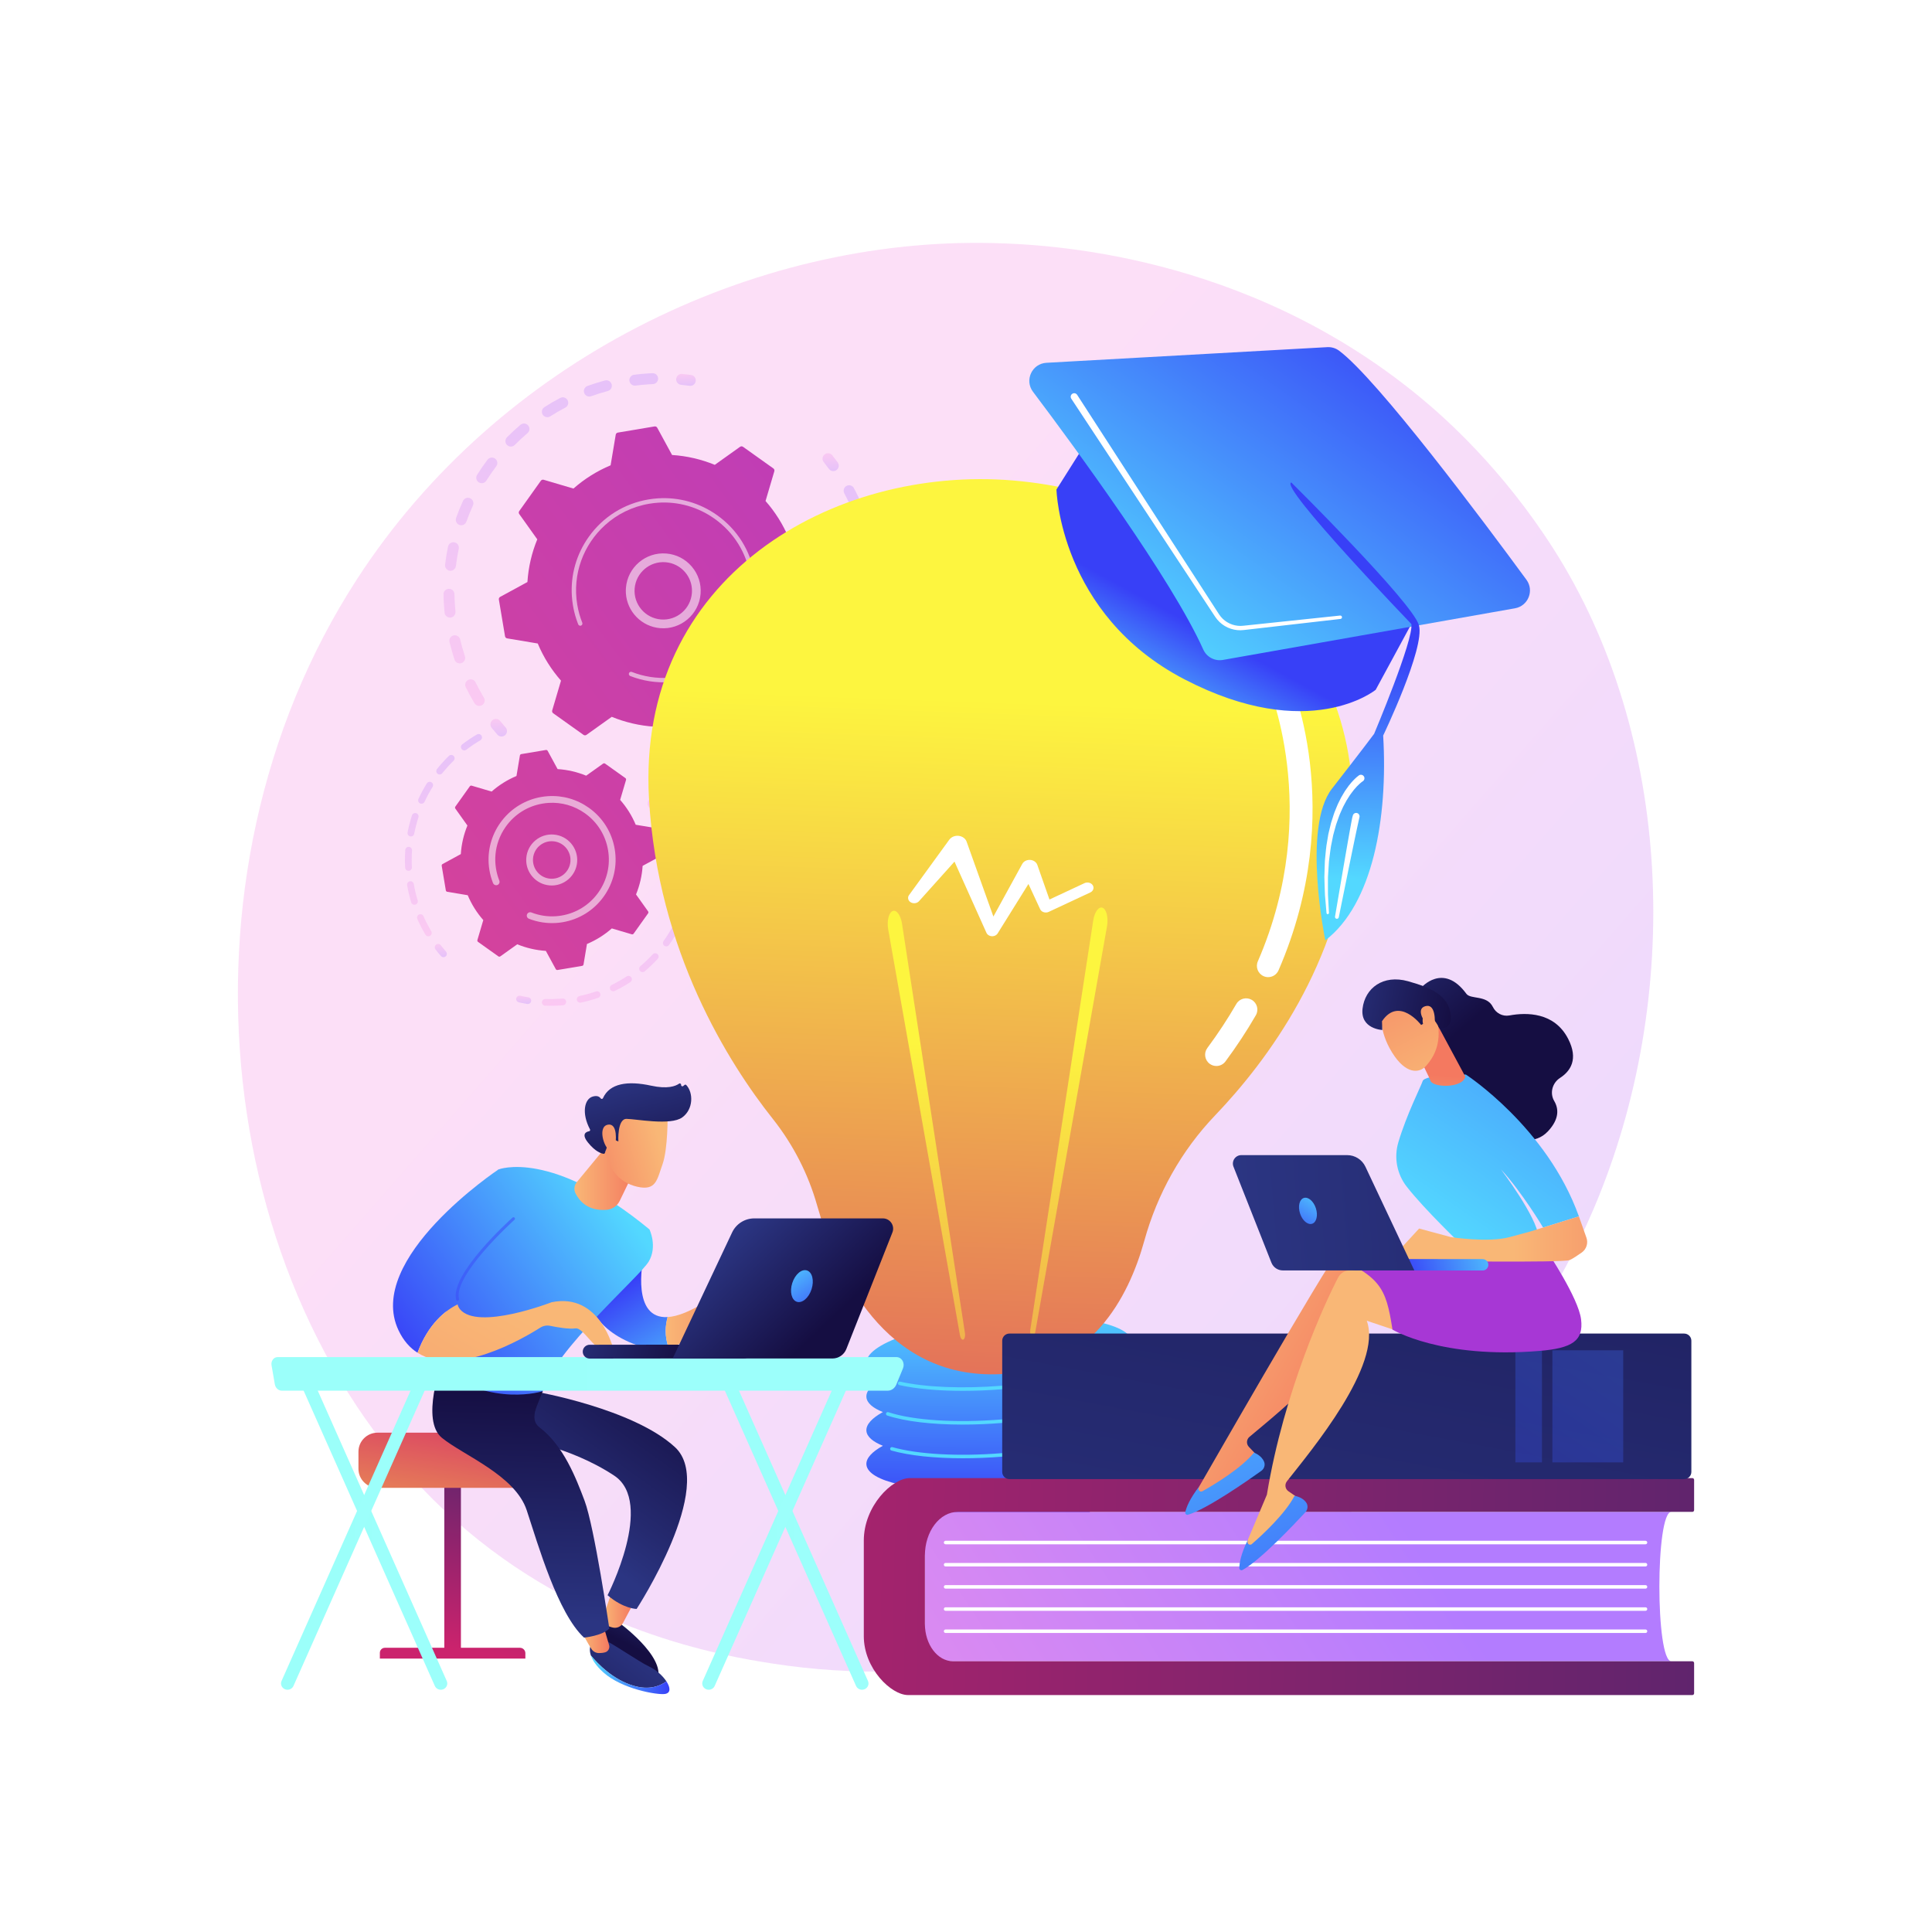 <svg xmlns="http://www.w3.org/2000/svg" xmlns:xlink="http://www.w3.org/1999/xlink" x="0px" y="0px" viewBox="0 0 3710 3710" style="enable-background:new 0 0 3710 3710;" xml:space="preserve"> <g id="Background"> <g> <g> <rect style="fill:#FFFFFF;" width="3710" height="3710"></rect> </g> </g> </g> <g id="Illustration"> <g> <linearGradient id="SVGID_1_" gradientUnits="userSpaceOnUse" x1="3407.641" y1="3247.111" x2="1367.231" y2="1461.755"> <stop offset="0" style="stop-color:#B37CFF"></stop> <stop offset="1" style="stop-color:#F895E7"></stop> </linearGradient> <path style="opacity:0.3;fill:url(#SVGID_1_);" d="M3060.877,2319.896c-263.703,620.914-966.147,968.755-1575.308,874.927 c-99.123-15.268-370.87-60.748-611.466-275.309C410.942,2506.467,311.892,1688.582,685.51,1112.199 c271.929-419.506,759.388-657.309,1222.571-645.414c99.77,2.562,482.128,18.353,818.155,295.434 c49.356,40.698,158.215,137.407,256.323,290.829C3212.934,1413.312,3232.736,1915.238,3060.877,2319.896z"></path> <g> <g> <g style="opacity:0.3;"> <linearGradient id="SVGID_00000106845114167093374850000007568475822988600454_" gradientUnits="userSpaceOnUse" x1="-3531.627" y1="4485.343" x2="-2910.251" y2="4485.343" gradientTransform="matrix(0.002 1 -1 0.002 5957.685 4455.237)"> <stop offset="0" style="stop-color:#B37CFF"></stop> <stop offset="1" style="stop-color:#F895E7"></stop> </linearGradient> <path style="fill:url(#SVGID_00000106845114167093374850000007568475822988600454_);" d="M1243.551,1542.68 c0.225-5.788,5.101-10.295,10.887-10.068c11.242,0.438,22.669,0.396,33.967-0.127c5.716-0.265,10.574,4.1,10.946,9.785 c0.004,0.067,0.009,0.135,0.013,0.204c0.268,5.784-4.205,10.69-9.991,10.958c-11.891,0.55-23.922,0.596-35.756,0.133 c-5.411-0.21-9.705-4.491-10.051-9.779C1243.542,1543.421,1243.534,1543.052,1243.551,1542.68z M1343.219,1526.165 c11.116-2.057,22.247-4.61,33.097-7.589c5.58-1.533,11.352,1.749,12.887,7.333c1.52,5.61-1.752,11.354-7.337,12.888 c-11.414,3.135-23.133,5.823-34.828,7.99c-5.693,1.054-11.165-2.709-12.218-8.402c-0.076-0.414-0.128-0.827-0.154-1.236 C1334.324,1531.918,1337.939,1527.142,1343.219,1526.165z M1428.349,1500.305c10.35-4.468,20.631-9.439,30.562-14.782 c5.099-2.743,11.458-0.832,14.201,4.267c2.734,5.097,0.831,11.454-4.267,14.201c-10.459,5.626-21.288,10.864-32.185,15.566 c-5.317,2.295-11.486-0.156-13.783-5.47c-0.489-1.134-0.762-2.306-0.839-3.47 C1421.757,1506.316,1424.166,1502.11,1428.349,1500.305z M1505.558,1456.055c9.101-6.676,18.016-13.826,26.503-21.248 c4.36-3.811,10.984-3.368,14.795,0.99c3.807,4.362,3.362,10.983-0.99,14.795c-8.937,7.814-18.324,15.34-27.899,22.37 c-4.668,3.424-11.231,2.418-14.656-2.251c-1.225-1.67-1.884-3.583-2.01-5.508 C1501.075,1461.747,1502.562,1458.256,1505.558,1456.055z M1570.984,1395.707c7.373-8.51,14.487-17.457,21.138-26.594 c3.412-4.681,9.969-5.711,14.649-2.303c4.684,3.41,5.713,9.969,2.3,14.648c-6.997,9.611-14.483,19.025-22.241,27.98 c-3.79,4.377-10.411,4.851-14.789,1.058c-2.206-1.91-3.421-4.539-3.597-7.239 C1568.271,1400.601,1569.103,1397.878,1570.984,1395.707z M1621.427,1322.387c5.317-9.944,10.271-20.239,14.727-30.603 c2.287-5.319,8.455-7.779,13.772-5.492c5.321,2.287,7.781,8.451,5.494,13.774c-4.688,10.906-9.905,21.744-15.5,32.209 c-2.732,5.106-9.082,7.032-14.191,4.302c-3.317-1.773-5.29-5.075-5.519-8.572 C1620.087,1326.119,1620.469,1324.178,1621.427,1322.387z M1625.549,933.064c5.103-2.735,11.459-0.815,14.194,4.29 c5.601,10.457,10.821,21.301,15.514,32.228c2.285,5.322-0.176,11.487-5.498,13.771c-5.317,2.285-11.483-0.176-13.768-5.496 c-4.455-10.375-9.413-20.671-14.734-30.6c-0.73-1.362-1.128-2.811-1.223-4.26 C1619.774,939.02,1621.806,935.068,1625.549,933.064z M1654.342,1239.76c2.97-10.872,5.505-22.004,7.529-33.091 c1.043-5.697,6.505-9.471,12.201-8.43c5.699,1.041,9.443,6.501,8.428,12.201c-2.134,11.675-4.802,23.399-7.932,34.848 c-1.527,5.585-7.291,8.876-12.879,7.35c-4.43-1.21-7.417-5.088-7.701-9.429 C1653.915,1242.078,1654.028,1240.916,1654.342,1239.76z M1661.524,1017.065c5.585-1.523,11.35,1.773,12.873,7.36 c3.117,11.444,5.78,23.174,7.924,34.862c1.07,5.697-2.73,11.158-8.424,12.203c-5.694,1.043-11.157-2.728-12.203-8.424 c-2.036-11.109-4.567-22.256-7.532-33.131c-0.189-0.694-0.3-1.39-0.345-2.081 C1653.498,1022.983,1656.632,1018.396,1661.524,1017.065z M1667.964,1151.866c0.462-11.255,0.445-22.679-0.055-33.956 c-0.259-5.786,4.222-10.682,10.009-10.94c5.709-0.253,10.554,4.109,10.926,9.786c0.005,0.074,0.01,0.149,0.01,0.223 c0.531,11.872,0.55,23.899,0.065,35.745c-0.241,5.786-5.122,10.284-10.909,10.047c-5.403-0.221-9.685-4.499-10.031-9.779 C1667.956,1152.622,1667.952,1152.245,1667.964,1151.866z"></path> <linearGradient id="SVGID_00000172405339086173550000000009836521816033895325_" gradientUnits="userSpaceOnUse" x1="5112.933" y1="4079.943" x2="5147.859" y2="4079.943" gradientTransform="matrix(-0.065 -0.998 -0.998 0.065 6001.481 5740.679)"> <stop offset="0" style="stop-color:#B37CFF"></stop> <stop offset="1" style="stop-color:#F895E7"></stop> </linearGradient> <path style="fill:url(#SVGID_00000172405339086173550000000009836521816033895325_);" d="M1579.537,881.512 c0.135,2.06,0.876,4.103,2.262,5.84c3.371,4.226,6.706,8.595,9.924,12.981c3.421,4.67,9.984,5.684,14.653,2.261 c4.672-3.421,5.692-9.987,2.259-14.655c-3.38-4.616-6.89-9.208-10.436-13.657c-3.608-4.527-10.208-5.273-14.733-1.665 C1580.672,874.842,1579.32,878.202,1579.537,881.512z"></path> </g> <g style="opacity:0.3;"> <linearGradient id="SVGID_00000163063176541248030100000011495189589182971296_" gradientUnits="userSpaceOnUse" x1="5294.222" y1="4346.822" x2="5318.189" y2="4346.822" gradientTransform="matrix(-0.065 -0.998 -0.998 0.065 6001.481 5740.679)"> <stop offset="0" style="stop-color:#B37CFF"></stop> <stop offset="1" style="stop-color:#F895E7"></stop> </linearGradient> <path style="fill:url(#SVGID_00000163063176541248030100000011495189589182971296_);" d="M1298.498,729.206 c0.33,5.049,4.283,9.254,9.482,9.743c5.381,0.504,10.844,1.129,16.231,1.86c5.739,0.778,11.021-3.243,11.799-8.98 c0.78-5.762-3.245-11.021-8.981-11.799c-5.673-0.768-11.425-1.428-17.091-1.96c-5.765-0.54-10.877,3.695-11.419,9.46 C1298.467,728.096,1298.462,728.657,1298.498,729.206z"></path> <linearGradient id="SVGID_00000008122473112148163170000017355631049537996194_" gradientUnits="userSpaceOnUse" x1="-3747.529" y1="4893.258" x2="-3109.206" y2="4893.258" gradientTransform="matrix(0.002 1 -1 0.002 5957.685 4455.237)"> <stop offset="0" style="stop-color:#B37CFF"></stop> <stop offset="1" style="stop-color:#F895E7"></stop> </linearGradient> <path style="fill:url(#SVGID_00000008122473112148163170000017355631049537996194_);" d="M851.697,1141.369 c-0.096-5.789,4.522-10.561,10.315-10.655c5.789-0.093,10.548,4.518,10.652,10.313c0.18,11.023,0.833,22.209,1.942,33.376 c0.589,5.732-3.638,10.897-9.4,11.469c-5.762,0.572-10.897-3.636-11.471-9.397c-0.481-4.839-0.879-9.666-1.194-14.48 C852.093,1155.127,851.807,1148.187,851.697,1141.369z M870.986,1220.186c5.629-1.345,11.286,2.128,12.632,7.759 c2.587,10.812,5.655,21.631,9.127,32.157c1.828,5.487-1.173,11.427-6.673,13.242c-5.496,1.813-11.425-1.176-13.238-6.674 c-3.656-11.082-6.888-22.472-9.607-33.85c-0.141-0.59-0.229-1.182-0.268-1.766 C862.631,1226.052,865.943,1221.392,870.986,1220.186z M854.679,1084.313c1.405-11.58,3.325-23.26,5.711-34.713 c1.181-5.669,6.734-9.308,12.405-8.128c5.667,1.181,9.298,6.732,8.126,12.403c-2.268,10.877-4.092,21.965-5.424,32.961 c-0.699,5.749-5.923,9.844-11.674,9.147c-5.085-0.618-8.874-4.78-9.197-9.712 C854.584,1085.63,854.599,1084.974,854.679,1084.313z M899.212,1305.564c5.197-2.55,11.482-0.405,14.03,4.795 c4.888,9.966,10.262,19.84,15.97,29.35c2.985,4.968,1.374,11.404-3.594,14.385c-4.964,2.98-11.402,1.372-14.383-3.592 c-6.011-10.015-11.67-20.415-16.818-30.907c-0.621-1.268-0.967-2.6-1.054-3.928 C893.094,1311.552,895.282,1307.491,899.212,1305.564z M875.847,994.64c3.916-10.98,8.357-21.947,13.201-32.596 c2.397-5.271,8.61-7.6,13.88-5.205c5.275,2.396,7.603,8.614,5.206,13.885c-4.6,10.117-8.819,20.532-12.536,30.96 c-1.946,5.455-7.945,8.3-13.399,6.354c-4.064-1.45-6.678-5.149-6.943-9.195C875.165,997.457,875.351,996.029,875.847,994.64z M916.168,911.783c6.236-9.883,12.963-19.617,19.991-28.934c3.49-4.622,10.062-5.543,14.686-2.055 c4.629,3.494,5.547,10.066,2.053,14.684c-6.677,8.853-13.07,18.104-18.998,27.494c-3.09,4.898-9.565,6.361-14.463,3.271 c-2.95-1.863-4.654-4.955-4.866-8.19C914.432,915.92,914.94,913.727,916.168,911.783z M973.589,839.679 c8.245-8.294,16.933-16.333,25.816-23.891c4.413-3.753,11.027-3.217,14.78,1.192c3.757,4.416,3.217,11.029-1.192,14.779 c-8.445,7.181-16.695,14.819-24.532,22.703c-4.082,4.107-10.722,4.127-14.826,0.045c-1.888-1.875-2.911-4.287-3.072-6.747 C970.374,844.861,971.383,841.9,973.589,839.679z M1045.372,781.819c9.857-6.291,20.099-12.233,30.44-17.66 c5.126-2.692,11.466-0.718,14.157,4.411c2.687,5.118,0.713,11.464-4.413,14.155c-9.817,5.153-19.54,10.795-28.905,16.771 c-4.881,3.115-11.361,1.683-14.476-3.198c-0.983-1.542-1.513-3.242-1.625-4.946 C1040.308,787.66,1042.031,783.952,1045.372,781.819z M1128.157,741.125c10.974-3.954,22.264-7.49,33.558-10.511 c5.595-1.497,11.345,1.825,12.84,7.42c1.49,5.577-1.823,11.341-7.418,12.838c-10.729,2.869-21.452,6.228-31.877,9.982 c-5.445,1.963-11.454-0.863-13.415-6.311c-0.342-0.948-0.54-1.914-0.603-2.873 C1120.944,747.126,1123.658,742.746,1128.157,741.125z M1217.763,719.625c8.528-1.083,17.195-1.917,25.757-2.477 c3.102-0.203,6.193-0.37,9.284-0.505c5.782-0.251,10.787,4.156,10.928,10.018c0.255,5.784-4.231,10.679-10.017,10.933 c-2.934,0.128-5.879,0.286-8.826,0.479c-8.141,0.533-16.376,1.324-24.485,2.353c-5.743,0.731-10.992-3.336-11.721-9.079 c-0.026-0.216-0.049-0.432-0.063-0.646C1208.262,725.213,1212.235,720.326,1217.763,719.625z"></path> <linearGradient id="SVGID_00000097469644691602597890000009635330964287930795_" gradientUnits="userSpaceOnUse" x1="4645.941" y1="4749.281" x2="4680.422" y2="4749.281" gradientTransform="matrix(-0.065 -0.998 -0.998 0.065 6001.481 5740.679)"> <stop offset="0" style="stop-color:#B37CFF"></stop> <stop offset="1" style="stop-color:#F895E7"></stop> </linearGradient> <path style="fill:url(#SVGID_00000097469644691602597890000009635330964287930795_);" d="M941.815,1391.694 c0.136,2.08,0.89,4.138,2.294,5.884c3.56,4.421,7.281,8.85,11.06,13.165c3.815,4.358,10.439,4.797,14.795,0.982 c4.355-3.817,4.801-10.435,0.982-14.795c-3.589-4.099-7.123-8.307-10.504-12.504c-3.628-4.509-10.229-5.223-14.74-1.591 C942.936,1385.062,941.599,1388.404,941.815,1391.694z"></path> </g> <g> <linearGradient id="SVGID_00000164485123013956998970000014998302110052281265_" gradientUnits="userSpaceOnUse" x1="-4326.498" y1="3336.475" x2="-2034.455" y2="6420.016" gradientTransform="matrix(0.002 1 -1 0.002 5957.685 4455.237)"> <stop offset="0" style="stop-color:#A737D5"></stop> <stop offset="1" style="stop-color:#EF497A"></stop> </linearGradient> <path style="fill:url(#SVGID_00000164485123013956998970000014998302110052281265_);" d="M1120.504,1411.152 c1.704,1.213,3.988,1.213,5.69-0.002l48.555-34.636c25.772,10.564,53.413,17.095,82.018,18.923l28.489,52.354 c1,1.836,3.054,2.836,5.116,2.49l70.552-11.842c2.063-0.345,3.678-1.962,4.022-4.023l9.835-58.787 c26.441-11.067,50.437-26.264,71.347-44.664l57.201,16.886c2.005,0.591,4.165-0.154,5.378-1.856l41.516-58.262 c1.213-1.702,1.213-3.988-0.002-5.69l-34.636-48.554c10.565-25.772,17.097-53.413,18.924-82.019l52.354-28.489 c1.837-0.999,2.837-3.053,2.49-5.115l-11.841-70.554c-0.347-2.062-1.963-3.676-4.024-4.021l-58.788-9.835 c-11.066-26.441-26.264-50.437-44.664-71.346l16.887-57.202c0.592-2.005-0.153-4.165-1.856-5.378l-58.262-41.516 c-1.702-1.213-3.988-1.212-5.688,0.001l-48.555,34.637c-25.771-10.566-53.413-17.096-82.018-18.923l-28.49-52.354 c-0.999-1.837-3.053-2.837-5.115-2.491l-70.554,11.842c-2.062,0.346-3.677,1.962-4.021,4.024l-9.836,58.787 c-26.441,11.067-50.437,26.264-71.347,44.664l-57.201-16.886c-2.004-0.593-4.164,0.153-5.378,1.856l-41.515,58.262 c-1.213,1.703-1.212,3.987,0.002,5.689l34.637,48.555c-10.565,25.772-17.096,53.413-18.924,82.019l-52.354,28.489 c-1.835,0.999-2.836,3.053-2.49,5.115l11.842,70.553c0.346,2.062,1.962,3.677,4.024,4.022l58.786,9.835 c11.067,26.441,26.265,50.436,44.664,71.346l-16.886,57.201c-0.592,2.005,0.154,4.165,1.856,5.378L1120.504,1411.152z"></path> <path style="opacity:0.56;fill:#FFFFFF;" d="M1201.98,1128.765c3.209-39.521,37.969-69.064,77.494-65.857 c19.146,1.552,36.541,10.47,48.978,25.107c12.437,14.633,18.436,33.237,16.877,52.385 c-3.209,39.521-37.969,69.064-77.494,65.857c-35.956-2.919-63.651-31.953-65.94-66.932 C1201.668,1135.858,1201.692,1132.328,1201.98,1128.765z M1315.667,1098.878c-9.538-11.223-22.873-18.058-37.554-19.25 c-30.299-2.458-56.956,20.193-59.414,50.494c-2.47,30.31,20.193,56.956,50.496,59.416 c30.299,2.458,56.956-20.193,59.414-50.494c0.222-2.748,0.241-5.476,0.064-8.178 C1327.906,1119.135,1323.418,1108,1315.667,1098.878z"></path> <path style="opacity:0.56;fill:#FFFFFF;" d="M1098.158,1144.64c0.393,6.007,1.091,12.03,2.1,18.049l0,0 c0.317,1.894,0.666,3.784,1.044,5.668c1.868,9.287,4.471,18.411,7.77,27.231c0.045,0.12,0.09,0.24,0.134,0.361 c0.129,0.34,0.258,0.681,0.391,1.021c0.253,0.663,0.513,1.323,0.774,1.981c0.688,1.732,2.4,2.751,4.166,2.638 c0.429-0.028,0.862-0.124,1.282-0.291c2.152-0.855,3.195-3.296,2.344-5.446c-4.406-11.074-7.646-22.697-9.632-34.548 c-9.889-58.859,12.192-115.825,53.537-153.107c22.994-20.74,51.952-35.386,84.689-40.879 c5.741-0.965,11.488-1.632,17.218-2.005c38.563-2.519,76.504,8.212,108.4,30.942c36.64,26.107,60.92,64.921,68.366,109.288 c15.37,91.633-46.639,178.615-138.226,193.987c-5.647,0.948-11.321,1.606-16.998,1.976 c-24.599,1.605-49.276-2.189-72.246-11.199c-0.594-0.232-1.207-0.321-1.804-0.28c-1.569,0.103-3.019,1.09-3.631,2.653 c-0.84,2.16,0.21,4.591,2.375,5.437c24.116,9.459,50.025,13.446,75.85,11.76c5.959-0.388,11.914-1.079,17.841-2.072 c96.159-16.138,161.246-107.523,145.114-203.647c-7.817-46.579-33.307-87.323-71.772-114.731 c-33.484-23.863-73.315-35.128-113.8-32.485c-6.016,0.394-12.048,1.094-18.073,2.104 c-46.581,7.819-87.327,33.307-114.735,71.771C1106.77,1064.305,1095.508,1104.147,1098.158,1144.64z"></path> </g> </g> <g> <g style="opacity:0.3;"> <linearGradient id="SVGID_00000103225105287378555120000002787581892993079477_" gradientUnits="userSpaceOnUse" x1="4130.12" y1="4735.548" x2="4147.165" y2="4735.548" gradientTransform="matrix(-0.065 -0.998 -0.998 0.065 6001.481 5740.679)"> <stop offset="0" style="stop-color:#B37CFF"></stop> <stop offset="1" style="stop-color:#F895E7"></stop> </linearGradient> <path style="fill:url(#SVGID_00000103225105287378555120000002787581892993079477_);" d="M991.214,1918.855 c0.183,2.795,2.175,5.251,5.05,5.893c5.364,1.201,10.839,2.256,16.271,3.134c3.529,0.571,6.852-1.827,7.426-5.359 c0.586-3.534-1.83-6.855-5.36-7.426c-5.176-0.837-10.393-1.842-15.513-2.987c-3.486-0.782-6.948,1.415-7.734,4.905 C991.216,1917.635,991.174,1918.253,991.214,1918.855z"></path> <linearGradient id="SVGID_00000168824347315507478900000003647720340161860259_" gradientUnits="userSpaceOnUse" x1="-2884.149" y1="4763.769" x2="-2533.086" y2="4763.769" gradientTransform="matrix(0.002 1 -1 0.002 5957.685 4455.237)"> <stop offset="0" style="stop-color:#B37CFF"></stop> <stop offset="1" style="stop-color:#F895E7"></stop> </linearGradient> <path style="fill:url(#SVGID_00000168824347315507478900000003647720340161860259_);" d="M1040.607,1924.562 c0.133-3.573,3.133-6.365,6.709-6.234c9.02,0.325,18.163,0.193,27.168-0.396c1.899-0.124,3.804-0.272,5.713-0.438 c3.56-0.306,6.699,2.331,7.008,5.895c0.158,3.38-2.331,6.699-5.898,7.012c-1.998,0.172-3.991,0.325-5.978,0.455 c-9.44,0.618-19.026,0.757-28.485,0.412c-3.347-0.12-6.011-2.766-6.225-6.041 C1040.605,1925.01,1040.603,1924.788,1040.607,1924.562z M1112.729,1912.67c10.708-2.263,21.371-5.207,31.691-8.757 c3.384-1.162,7.063,0.634,8.229,4.018c1.152,3.366-0.634,7.067-4.018,8.229c-10.815,3.721-21.995,6.81-33.223,9.18 c-3.5,0.739-6.936-1.498-7.678-4.999c-0.064-0.306-0.103-0.618-0.123-0.923 C1107.4,1916.257,1109.541,1913.344,1112.729,1912.67z M1174.794,1891.298c9.812-4.809,19.423-10.286,28.575-16.281 c2.99-1.958,7.005-1.121,8.963,1.869c1.964,3.002,1.13,7.005-1.866,8.966c-9.595,6.287-19.682,12.03-29.968,17.076 c-3.211,1.573-7.094,0.249-8.667-2.963c-0.38-0.784-0.593-1.606-0.647-2.426 C1171.018,1894.999,1172.369,1892.49,1174.794,1891.298z M1229.712,1855.329c8.346-7.08,16.33-14.744,23.714-22.772 c2.426-2.633,6.522-2.803,9.151-0.38c2.624,2.417,2.803,6.515,0.383,9.149c-7.751,8.422-16.117,16.454-24.871,23.881 c-2.726,2.314-6.817,1.976-9.131-0.75c-0.928-1.102-1.432-2.422-1.52-3.76 C1227.311,1858.719,1228.085,1856.71,1229.712,1855.329z M1274.185,1807.043c6.37-8.893,12.247-18.261,17.476-27.849 c1.708-3.138,5.644-4.295,8.785-2.584c3.141,1.712,4.305,5.644,2.584,8.786c-5.477,10.049-11.641,19.869-18.313,29.191 c-2.085,2.906-6.129,3.576-9.034,1.494c-1.642-1.176-2.571-2.979-2.694-4.847 C1272.895,1809.793,1273.28,1808.31,1274.185,1807.043z M1305.589,1749.425c4.012-10.165,7.424-20.673,10.142-31.242 c0.889-3.461,4.422-5.549,7.883-4.657c3.462,0.892,5.543,4.41,4.661,7.886c-2.849,11.08-6.431,22.108-10.639,32.77 c-1.316,3.324-5.075,4.958-8.399,3.646c-2.407-0.952-3.929-3.184-4.087-5.604 C1305.089,1751.298,1305.224,1750.346,1305.589,1749.425z M1321.94,1685.903c1.391-10.805,2.12-21.841,2.163-32.805 c0.019-3.576,2.93-6.463,6.505-6.446c3.575,0.013,6.408,2.92,6.452,6.504c-0.053,11.493-0.817,23.065-2.275,34.397 c-0.458,3.547-3.704,6.054-7.251,5.598c-3.119-0.401-5.435-2.965-5.633-5.994 C1321.875,1686.747,1321.885,1686.327,1321.94,1685.903z M1321.074,1580.073c3.474-0.855,6.978,1.267,7.833,4.741 c2.366,9.614,4.243,19.523,5.582,29.424c0.212,1.504,0.399,3.003,0.58,4.506c0.522,3.521-2.117,6.774-5.677,7.188 c-3.553,0.419-6.767-2.12-7.19-5.674c-0.162-1.409-0.344-2.82-0.545-4.255c-1.279-9.477-3.07-18.929-5.324-28.097 c-0.094-0.377-0.151-0.757-0.175-1.129C1315.956,1583.7,1317.98,1580.833,1321.074,1580.073z"></path> </g> <g style="opacity:0.3;"> <linearGradient id="SVGID_00000030457100270788582140000001240561833588640652_" gradientUnits="userSpaceOnUse" x1="-3055.255" y1="5100.528" x2="-2667.02" y2="5100.528" gradientTransform="matrix(0.002 1 -1 0.002 5957.685 4455.237)"> <stop offset="0" style="stop-color:#B37CFF"></stop> <stop offset="1" style="stop-color:#F895E7"></stop> </linearGradient> <path style="fill:url(#SVGID_00000030457100270788582140000001240561833588640652_);" d="M778.006,1666.113 c-0.591-11.271-0.495-22.675,0.273-33.898c0.248-3.565,3.336-6.261,6.907-6.016c3.572,0.245,6.228,3.36,6.016,6.907 c-0.738,10.702-0.825,21.579-0.261,32.332c0.19,3.571-2.558,6.619-6.127,6.805c-3.543,0.184-6.572-2.514-6.802-6.041 C778.01,1666.173,778.008,1666.141,778.006,1666.113z M787.086,1692.329c3.521-0.613,6.876,1.746,7.487,5.268 c1.847,10.599,4.352,21.193,7.453,31.488c1.015,3.407-0.908,7.037-4.339,8.066c-3.424,1.032-7.03-0.909-8.066-4.333 c-3.247-10.789-5.875-21.892-7.806-32.999c-0.041-0.235-0.069-0.464-0.084-0.698 C781.518,1695.865,783.789,1692.903,787.086,1692.329z M782.675,1598.576c2.152-11.085,4.997-22.134,8.461-32.837 c1.102-3.403,4.757-5.27,8.156-4.168c3.406,1.098,5.26,4.739,4.171,8.152c-3.306,10.21-6.02,20.747-8.078,31.322 c-0.683,3.511-4.082,5.803-7.587,5.123c-2.953-0.574-5.042-3.067-5.23-5.932 C782.532,1599.694,782.565,1599.138,782.675,1598.576z M804.694,1756.111c3.271-1.443,7.095,0.043,8.538,3.314 c4.339,9.843,9.326,19.515,14.828,28.749c1.823,3.072,0.816,7.047-2.245,8.877c-3.074,1.83-7.05,0.825-8.88-2.248 c-5.773-9.683-11.007-19.83-15.554-30.154c-0.313-0.715-0.488-1.454-0.536-2.189 C800.672,1759.822,802.138,1757.238,804.694,1756.111z M803.52,1534.192c4.744-10.219,10.164-20.255,16.11-29.833 c1.886-3.039,5.881-3.972,8.92-2.085c3.039,1.886,3.979,5.877,2.086,8.92c-5.677,9.133-10.843,18.704-15.364,28.453 c-1.506,3.242-5.355,4.654-8.603,3.145c-2.223-1.03-3.585-3.169-3.735-5.456 C802.866,1536.292,803.048,1535.212,803.52,1534.192z M839.208,1476.68c7.067-8.803,14.734-17.255,22.781-25.12 c2.556-2.499,6.652-2.454,9.152,0.105c2.499,2.552,2.457,6.655-0.104,9.158c-7.672,7.502-14.983,15.566-21.729,23.967 c-2.238,2.789-6.316,3.234-9.105,0.995c-1.472-1.184-2.293-2.879-2.408-4.631 C837.694,1479.596,838.154,1477.994,839.208,1476.68z M887.642,1429.364c8.975-6.861,18.451-13.229,28.155-18.928 c3.088-1.811,7.053-0.778,8.865,2.307c1.812,3.082,0.772,7.051-2.304,8.862c-9.258,5.432-18.292,11.505-26.844,18.05 c-2.842,2.172-6.909,1.631-9.078-1.213c-0.81-1.053-1.238-2.273-1.319-3.504 C884.981,1432.85,885.856,1430.733,887.642,1429.364z"></path> <linearGradient id="SVGID_00000099636971530961878340000003110954766666425224_" gradientUnits="userSpaceOnUse" x1="4230.399" y1="4888.167" x2="4256.477" y2="4888.167" gradientTransform="matrix(-0.065 -0.998 -0.998 0.065 6001.481 5740.679)"> <stop offset="0" style="stop-color:#B37CFF"></stop> <stop offset="1" style="stop-color:#F895E7"></stop> </linearGradient> <path style="fill:url(#SVGID_00000099636971530961878340000003110954766666425224_);" d="M834.878,1819.538 c0.082,1.246,0.524,2.482,1.347,3.543c3.398,4.379,6.943,8.675,10.532,12.775c2.356,2.688,6.449,2.962,9.141,0.606 c2.678-2.359,2.956-6.445,0.606-9.141c-3.424-3.908-6.805-8.009-10.05-12.185c-2.193-2.825-6.264-3.335-9.086-1.142 C835.607,1815.365,834.743,1817.465,834.878,1819.538z"></path> </g> <g> <linearGradient id="SVGID_00000024680193277217557250000012625178371644010420_" gradientUnits="userSpaceOnUse" x1="-4096.882" y1="3165.786" x2="-1804.837" y2="6249.328" gradientTransform="matrix(0.002 1 -1 0.002 5957.685 4455.237)"> <stop offset="0" style="stop-color:#A737D5"></stop> <stop offset="1" style="stop-color:#EF497A"></stop> </linearGradient> <path style="fill:url(#SVGID_00000024680193277217557250000012625178371644010420_);" d="M956.991,1836.485 c1.14,0.811,2.668,0.811,3.807-0.001l32.491-23.177c17.245,7.069,35.741,11.439,54.883,12.662l19.064,35.033 c0.669,1.229,2.043,1.897,3.423,1.666l47.21-7.924c1.38-0.23,2.461-1.313,2.692-2.691l6.581-39.338 c17.693-7.405,33.75-17.574,47.742-29.887l38.276,11.299c1.342,0.396,2.787-0.103,3.599-1.242l27.78-38.986 c0.812-1.139,0.812-2.668-0.001-3.807l-23.177-32.49c7.07-17.245,11.44-35.742,12.663-54.884l35.033-19.063 c1.229-0.669,1.898-2.043,1.666-3.423l-7.924-47.212c-0.232-1.38-1.314-2.46-2.693-2.691l-39.338-6.582 c-7.405-17.693-17.574-33.75-29.887-47.741l11.3-38.277c0.396-1.341-0.103-2.787-1.242-3.598l-38.987-27.781 c-1.139-0.811-2.668-0.811-3.806,0.001l-32.491,23.177c-17.245-7.07-35.741-11.44-54.883-12.663l-19.064-35.033 c-0.668-1.229-2.042-1.898-3.423-1.667l-47.212,7.924c-1.38,0.232-2.46,1.313-2.691,2.693l-6.581,39.338 c-17.693,7.405-33.75,17.575-47.742,29.887l-38.276-11.299c-1.341-0.396-2.786,0.102-3.599,1.242l-27.78,38.986 c-0.812,1.14-0.811,2.668,0.001,3.807l23.177,32.49c-7.07,17.245-11.439,35.741-12.663,54.883l-35.033,19.063 c-1.228,0.669-1.898,2.043-1.666,3.423l7.924,47.211c0.232,1.38,1.313,2.461,2.693,2.691l39.337,6.582 c7.405,17.693,17.576,33.75,29.887,47.741l-11.299,38.277c-0.396,1.341,0.103,2.787,1.242,3.598L956.991,1836.485z"></path> <path style="opacity:0.56;fill:#FFFFFF;" d="M1010.65,1647.459c1.054-13.045,7.129-24.894,17.102-33.367 c9.966-8.473,22.64-12.556,35.682-11.496c26.918,2.184,47.002,25.826,44.862,52.787c-2.193,26.922-25.871,47.043-52.784,44.856 c-13.042-1.057-24.891-7.13-33.364-17.099c-6.887-8.105-10.874-17.997-11.556-28.421 C1010.437,1652.324,1010.455,1649.896,1010.65,1647.459z M1062.391,1615.504c-9.596-0.779-18.918,2.224-26.254,8.458 c-7.331,6.231-11.798,14.949-12.578,24.541l0,0c-0.766,9.594,2.227,18.914,8.461,26.251 c6.228,7.333,14.949,11.798,24.538,12.578c19.802,1.607,37.219-13.193,38.832-32.995c0.143-1.788,0.154-3.553,0.041-5.292 C1094.282,1631.517,1080.402,1616.965,1062.391,1615.504z"></path> <path style="opacity:0.56;fill:#FFFFFF;" d="M938.391,1658.511c0.268,4.089,0.746,8.196,1.434,12.321 c1.372,8.19,3.579,16.249,6.569,23.972c0.137,0.346,0.274,0.692,0.411,1.038c1.062,2.675,3.706,4.248,6.433,4.073 c0.662-0.043,1.331-0.192,1.979-0.449c3.323-1.321,4.927-5.088,3.62-8.409c-2.859-7.184-4.955-14.708-6.236-22.363l0-0.003 c-0.072-0.42-0.137-0.843-0.203-1.261c-2.867-18.143-1.102-36.314,4.892-53.174c3.255-9.152,7.764-17.92,13.472-26.086 c0.046-0.067,0.093-0.133,0.139-0.199c0.146-0.203,0.284-0.405,0.43-0.605c16.903-23.718,42.029-39.437,70.752-44.257 c3.717-0.627,7.435-1.057,11.145-1.3c24.965-1.63,49.527,5.319,70.18,20.032c23.718,16.903,39.432,42.03,44.251,70.75 c4.806,28.705-1.833,57.604-18.73,81.325c-16.902,23.718-42.029,39.437-70.752,44.257c-3.654,0.616-7.328,1.04-11,1.281 c-15.928,1.039-31.901-1.417-46.77-7.25c-0.917-0.359-1.864-0.497-2.785-0.433c-2.423,0.159-4.662,1.684-5.607,4.096 c-1.297,3.333,0.331,7.086,3.668,8.395c16.638,6.526,34.512,9.276,52.327,8.117c4.114-0.269,8.222-0.744,12.309-1.43 c32.139-5.395,60.248-22.98,79.159-49.519c18.905-26.536,26.374-58.833,20.956-90.98 c-5.391-32.136-22.973-60.246-49.516-79.154c-23.1-16.465-50.581-24.236-78.511-22.412c-4.146,0.271-8.31,0.753-12.466,1.45 C977.725,1540.78,934.358,1596.865,938.391,1658.511z"></path> </g> </g> </g> <g> <linearGradient id="SVGID_00000023977337831183011760000005011171909091605418_" gradientUnits="userSpaceOnUse" x1="1919.905" y1="2494.67" x2="1917.813" y2="2906.76"> <stop offset="0" style="stop-color:#53D8FF"></stop> <stop offset="1" style="stop-color:#3840F7"></stop> </linearGradient> <path style="fill:url(#SVGID_00000023977337831183011760000005011171909091605418_);" d="M2174.024,2641.823 c-0.901-11.171-12.312-20.84-31.633-28.593c20.998-11.578,32.613-23.988,31.633-36.159 c-2.97-36.83-119.604-57.477-260.511-46.116c-140.906,11.361-252.727,50.428-249.757,87.257 c0.899,11.172,12.311,20.841,31.633,28.593c-20.999,11.579-32.614,23.989-31.633,36.16c0.899,11.169,12.311,20.839,31.633,28.591 c-20.999,11.578-32.614,23.989-31.633,36.16c0.899,11.171,12.311,20.84,31.633,28.591c-20.999,11.58-32.614,23.989-31.633,36.16 c1.314,16.289,24.887,29.403,62.934,37.992c-0.494,12.037-0.218,25.23,0.964,39.795c5.512,67.866,81.849,121.077,182.813,121.077 c100.967,0,188.352-72.552,189.346-140.634c0.242-16.684-0.468-31.37-1.978-44.422c48.309-16.131,77.73-35.837,76.19-54.951 c-0.901-11.171-12.312-20.841-31.633-28.592c20.998-11.579,32.613-23.989,31.633-36.16c-0.901-11.171-12.312-20.84-31.633-28.591 C2163.389,2666.404,2175.004,2653.994,2174.024,2641.823z"></path> <g> <linearGradient id="SVGID_00000166645314936635831340000003682139972425552776_" gradientUnits="userSpaceOnUse" x1="1893.924" y1="2897.484" x2="1672.827" y2="3702.911"> <stop offset="0" style="stop-color:#53D8FF"></stop> <stop offset="1" style="stop-color:#3840F7"></stop> </linearGradient> <path style="fill:url(#SVGID_00000166645314936635831340000003682139972425552776_);" d="M1848.312,2865.117 c-41.847,0-80.138-3.078-111.776-9.137c-1.836-0.351-3.039-2.124-2.688-3.96c0.351-1.833,2.116-3.039,3.96-2.687 c49.505,9.477,115.626,11.566,186.185,5.877c57.736-4.656,111.729-13.967,156.145-26.93c1.799-0.524,3.674,0.505,4.197,2.3 c0.524,1.794-0.505,3.673-2.3,4.197c-44.85,13.09-99.311,22.488-157.497,27.179 C1898.33,2864.071,1872.717,2865.117,1848.312,2865.117z"></path> <linearGradient id="SVGID_00000144328183853433481390000011882971168313672069_" gradientUnits="userSpaceOnUse" x1="1885.742" y1="2895.236" x2="1664.646" y2="3700.661"> <stop offset="0" style="stop-color:#53D8FF"></stop> <stop offset="1" style="stop-color:#3840F7"></stop> </linearGradient> <path style="fill:url(#SVGID_00000144328183853433481390000011882971168313672069_);" d="M1849.015,2800.306 c-54.372,0-102.961-5.114-137.234-14.874c-1.797-0.511-2.838-2.383-2.329-4.181c0.514-1.799,2.379-2.838,4.182-2.329 c48.839,13.906,127.475,18.217,210.359,11.536c81.986-6.61,158.448-23.247,204.537-44.505c1.699-0.78,3.709-0.041,4.493,1.656 c0.781,1.698,0.041,3.709-1.656,4.491c-46.774,21.571-124.094,38.433-206.83,45.104 C1898.719,2799.287,1873.288,2800.306,1849.015,2800.306z"></path> <linearGradient id="SVGID_00000152229323322917622930000014617822219808268978_" gradientUnits="userSpaceOnUse" x1="1865.188" y1="2889.595" x2="1644.09" y2="3695.024"> <stop offset="0" style="stop-color:#53D8FF"></stop> <stop offset="1" style="stop-color:#3840F7"></stop> </linearGradient> <path style="fill:url(#SVGID_00000152229323322917622930000014617822219808268978_);" d="M1848.319,2735.602 c-58.706,0-110.079-6.006-144.656-17.408c-1.777-0.584-2.74-2.499-2.155-4.273c0.585-1.776,2.492-2.741,4.273-2.155 c48.118,15.867,129.694,21.076,218.213,13.941c81.98-6.609,158.443-23.247,204.537-44.506c1.699-0.778,3.709-0.039,4.493,1.656 c0.781,1.698,0.041,3.709-1.656,4.491c-46.779,21.572-124.099,38.436-206.83,45.105 C1898.321,2734.569,1872.686,2735.602,1848.319,2735.602z"></path> <linearGradient id="SVGID_00000155859234815965882270000009799632596412199347_" gradientUnits="userSpaceOnUse" x1="1859.682" y1="2888.084" x2="1638.584" y2="3693.515"> <stop offset="0" style="stop-color:#53D8FF"></stop> <stop offset="1" style="stop-color:#3840F7"></stop> </linearGradient> <path style="fill:url(#SVGID_00000155859234815965882270000009799632596412199347_);" d="M1848.771,2670.82 c-46.568,0-88.923-3.765-121.851-11.081c-1.824-0.406-2.975-2.213-2.57-4.037c0.406-1.826,2.22-2.978,4.038-2.57 c49.514,11.002,120.811,13.852,195.605,7.822c81.251-6.551,157.323-23.007,203.493-44.025c1.699-0.778,3.706-0.023,4.481,1.679 c0.775,1.7,0.023,3.707-1.679,4.482c-46.844,21.324-123.761,38-205.751,44.61 C1898.631,2669.791,1873.124,2670.82,1848.771,2670.82z"></path> </g> <linearGradient id="SVGID_00000015355155035537366110000016639805083795229321_" gradientUnits="userSpaceOnUse" x1="1927.749" y1="1346.013" x2="1860.067" y2="3187.001"> <stop offset="0" style="stop-color:#FDF53F"></stop> <stop offset="1" style="stop-color:#D93C65"></stop> </linearGradient> <path style="fill:url(#SVGID_00000015355155035537366110000016639805083795229321_);" d="M1569.18,2314.966 c-17.114-60.616-46.182-117.263-85.331-166.604c-83.884-105.719-220.73-320.722-237.575-614.162 c-24.5-426.822,354.042-640.513,699.468-611.503c345.426,29.01,686.273,286.205,648.96,683.28 c-22.96,244.321-159.708,429.642-261.526,536.07c-64.654,67.583-110.772,150.358-135.737,240.494 c-30.556,110.322-103.273,247.804-276.11,256.185C1697.681,2649.57,1604.795,2441.106,1569.18,2314.966z"></path> <linearGradient id="SVGID_00000085226711079524438380000016254731720442566813_" gradientUnits="userSpaceOnUse" x1="2047.132" y1="1992.879" x2="2096.766" y2="3569.896"> <stop offset="0" style="stop-color:#FDF53F"></stop> <stop offset="1" style="stop-color:#D93C65"></stop> </linearGradient> <path style="fill:url(#SVGID_00000085226711079524438380000016254731720442566813_);" d="M1978.458,2553.609l120.865-786.112 c2.496-16.24,10.488-27.146,17.851-24.36c7.363,2.788,11.307,18.212,8.811,34.453c-0.068,0.433-0.156,0.967-0.231,1.392 l-137.673,778.807c-1.035,5.857-4.01,9.555-6.644,8.262C1978.882,2564.796,1977.59,2559.28,1978.458,2553.609z"></path> <linearGradient id="SVGID_00000011722631699377284540000012792510688310925718_" gradientUnits="userSpaceOnUse" x1="1773.719" y1="2001.485" x2="1823.354" y2="3578.506"> <stop offset="0" style="stop-color:#FDF53F"></stop> <stop offset="1" style="stop-color:#D93C65"></stop> </linearGradient> <path style="fill:url(#SVGID_00000011722631699377284540000012792510688310925718_);" d="M1852.996,2559.852l-120.865-786.112 c-2.496-16.24-10.49-27.146-17.851-24.36c-7.363,2.788-11.307,18.212-8.81,34.453c0.066,0.432,0.156,0.967,0.231,1.392 l137.673,778.807c1.035,5.857,4.01,9.555,6.644,8.262C1852.572,2571.037,1853.864,2565.522,1852.996,2559.852z"></path> <path style="fill:#FFFFFF;" d="M2098.455,1700.002c-3.069-4.936-10.172-6.779-15.866-4.12l-67.3,31.445l-23.361-66.562 c-1.236-3.472-4.1-6.551-8.184-8.234c-7.741-3.191-17-0.338-20.68,6.374l-0.118,0.217l-55.347,100.914l-51.359-143.656 l-0.085-0.238c-1.257-3.507-3.908-6.657-7.774-8.766c-8.613-4.702-19.989-2.46-25.412,5.005l-77.375,106.518 c-3.147,4.366-2.064,10.215,2.726,13.442c5.113,3.446,12.482,2.645,16.455-1.787l68.129-75.996l61.337,136.658l0.046,0.105 c0.983,2.186,2.834,4.094,5.404,5.297c5.755,2.695,12.942,0.836,16.052-4.153l59.194-94.987l22.278,48.043l0.197,0.427 c0.161,0.345,0.345,0.686,0.554,1.021c3.066,4.932,10.163,6.774,15.853,4.116l79.885-37.327 C2099.396,1711.095,2101.524,1704.938,2098.455,1700.002z"></path> <path style="fill:#FFFFFF;" d="M2335.802,2047.021c-4.49,0-9.016-1.389-12.893-4.265c-9.601-7.127-11.61-20.689-4.483-30.297 c20.442-27.541,39.171-55.991,55.673-84.56c5.978-10.355,19.216-13.901,29.578-7.923c10.362,5.978,13.908,19.223,7.923,29.578 c-17.326,30.008-36.972,59.853-58.394,88.719C2348.956,2043.997,2342.421,2047.021,2335.802,2047.021z"></path> <path style="fill:#FFFFFF;" d="M2435.236,1876.385c-2.876,0-5.801-0.578-8.614-1.797c-10.968-4.765-16.001-17.517-11.236-28.492 c126.601-291.57,17.608-535.883,16.488-538.322c-4.984-10.87-0.212-23.72,10.665-28.711c10.898-4.97,23.734-0.204,28.711,10.665 c4.878,10.651,118.086,264.494-16.135,573.616C2451.569,1871.507,2443.603,1876.385,2435.236,1876.385z"></path> </g> <g> <g> <g> <linearGradient id="SVGID_00000030477262570728483480000009625200235084639895_" gradientUnits="userSpaceOnUse" x1="13274.378" y1="2916.596" x2="11948.874" y2="3775.853" gradientTransform="matrix(1 0 0 1 -10580.93 0)"> <stop offset="0" style="stop-color:#B37CFF"></stop> <stop offset="1" style="stop-color:#F895E7"></stop> </linearGradient> <path style="fill:url(#SVGID_00000030477262570728483480000009625200235084639895_);" d="M3209.477,3190.129l-1433.404,0.002 v-286.896l1433.404,0.002C3178.796,2903.238,3178.796,3190.129,3209.477,3190.129z"></path> <linearGradient id="SVGID_00000143616981355108857530000004289350094421140356_" gradientUnits="userSpaceOnUse" x1="539.867" y1="3006.946" x2="-2443.88" y2="3074.501" gradientTransform="matrix(-1 0 0 1 1281.378 0)"> <stop offset="0" style="stop-color:#CB236D"></stop> <stop offset="1" style="stop-color:#4C246D"></stop> </linearGradient> <path style="fill:url(#SVGID_00000143616981355108857530000004289350094421140356_);" d="M1776.073,3118.337v-131.295 c0-46.284,28.326-83.804,63.269-83.804h1410.473c1.855,0,3.373-1.518,3.373-3.373v-58.126c0-1.855-1.518-3.373-3.373-3.373 h-1502.59c-34.19,0-88.472,53.754-88.472,120.063v183.37c0,62.52,52.698,113.201,84.934,113.201h1506.128 c1.855,0,3.373-1.518,3.373-3.373v-58.125c0-1.855-1.518-3.373-3.373-3.373H1830.273 C1800.339,3190.129,1776.073,3157.987,1776.073,3118.337z"></path> </g> <path style="fill:#FFFFFF;" d="M3159.839,2965.476H1815.827c-1.863,0-3.373-1.509-3.373-3.373c0-1.864,1.51-3.373,3.373-3.373 h1344.012c1.863,0,3.373,1.509,3.373,3.373C3163.212,2963.967,3161.702,2965.476,3159.839,2965.476z"></path> <path style="fill:#FFFFFF;" d="M3159.839,3008.058H1815.827c-1.863,0-3.373-1.509-3.373-3.373c0-1.865,1.51-3.373,3.373-3.373 h1344.012c1.863,0,3.373,1.509,3.373,3.373C3163.212,3006.549,3161.702,3008.058,3159.839,3008.058z"></path> <path style="fill:#FFFFFF;" d="M3159.839,3050.642H1815.827c-1.863,0-3.373-1.509-3.373-3.373c0-1.864,1.51-3.373,3.373-3.373 h1344.012c1.863,0,3.373,1.509,3.373,3.373C3163.212,3049.134,3161.702,3050.642,3159.839,3050.642z"></path> <path style="fill:#FFFFFF;" d="M3159.839,3093.227H1815.827c-1.863,0-3.373-1.509-3.373-3.373c0-1.865,1.51-3.373,3.373-3.373 h1344.012c1.863,0,3.373,1.509,3.373,3.373C3163.212,3091.719,3161.702,3093.227,3159.839,3093.227z"></path> <path style="fill:#FFFFFF;" d="M3159.839,3135.812H1815.827c-1.863,0-3.373-1.509-3.373-3.373c0-1.865,1.51-3.373,3.373-3.373 h1344.012c1.863,0,3.373,1.509,3.373,3.373C3163.212,3134.303,3161.702,3135.812,3159.839,3135.812z"></path> </g> <g> <linearGradient id="SVGID_00000103256172507415936170000000414039935334137023_" gradientUnits="userSpaceOnUse" x1="2445.89" y1="3447.302" x2="2868.427" y2="1198.806"> <stop offset="0" style="stop-color:#2B3582"></stop> <stop offset="1" style="stop-color:#150E42"></stop> </linearGradient> <path style="fill:url(#SVGID_00000103256172507415936170000000414039935334137023_);" d="M1938.339,2840.313h1295.752 c7.622,0,13.802-6.179,13.802-13.802v-251.876c0-7.623-6.179-13.802-13.802-13.802H1938.339 c-7.623,0-13.802,6.179-13.802,13.802v251.876C1924.538,2834.134,1930.717,2840.313,1938.339,2840.313z"></path> <linearGradient id="SVGID_00000111155961975448477200000003309317186697231251_" gradientUnits="userSpaceOnUse" x1="3731.169" y1="1720.824" x2="2849.618" y2="2986.992"> <stop offset="0" style="stop-color:#53D8FF"></stop> <stop offset="1" style="stop-color:#3840F7"></stop> </linearGradient> <polygon style="opacity:0.3;fill:url(#SVGID_00000111155961975448477200000003309317186697231251_);" points=" 2981.023,2808.194 3117.042,2808.194 3117.042,2592.954 2981.023,2592.954 "></polygon> <linearGradient id="SVGID_00000096752928059944292910000014965245960216139910_" gradientUnits="userSpaceOnUse" x1="3654.703" y1="1667.585" x2="2773.153" y2="2933.751"> <stop offset="0" style="stop-color:#53D8FF"></stop> <stop offset="1" style="stop-color:#3840F7"></stop> </linearGradient> <polygon style="opacity:0.3;fill:url(#SVGID_00000096752928059944292910000014965245960216139910_);" points=" 2909.981,2808.194 2961.017,2808.194 2961.017,2592.954 2909.981,2592.954 "></polygon> </g> </g> <g> <g> <linearGradient id="SVGID_00000108285200230293274150000012270528824242446486_" gradientUnits="userSpaceOnUse" x1="13883.993" y1="3162.487" x2="13952.945" y2="2728.759" gradientTransform="matrix(1 0 0 1 -13039.751 0)"> <stop offset="0" style="stop-color:#CB236D"></stop> <stop offset="1" style="stop-color:#4C246D"></stop> </linearGradient> <rect x="853.195" y="2833.335" style="fill:url(#SVGID_00000108285200230293274150000012270528824242446486_);" width="31.902" height="345"></rect> <linearGradient id="SVGID_00000031887877528836685400000011495001835090504355_" gradientUnits="userSpaceOnUse" x1="13911.004" y1="3165.785" x2="13981.641" y2="2721.454" gradientTransform="matrix(1 0 0 1 -13039.751 0)"> <stop offset="0" style="stop-color:#CB236D"></stop> <stop offset="1" style="stop-color:#4C246D"></stop> </linearGradient> <path style="fill:url(#SVGID_00000031887877528836685400000011495001835090504355_);" d="M1008.854,3184.987H729.439v-11.135 c0-5.319,4.312-9.631,9.631-9.631h259.403c5.733,0,10.381,4.647,10.381,10.381V3184.987z"></path> <linearGradient id="SVGID_00000151523926272230567100000008648462661650189232_" gradientUnits="userSpaceOnUse" x1="13855.198" y1="3178.816" x2="13928.478" y2="2717.867" gradientTransform="matrix(1 0 0 1 -13039.751 0)"> <stop offset="0" style="stop-color:#FDF53F"></stop> <stop offset="1" style="stop-color:#D93C65"></stop> </linearGradient> <path style="fill:url(#SVGID_00000151523926272230567100000008648462661650189232_);" d="M1061.693,2820.61 c0,20.053-16.407,36.46-36.461,36.46H724.795c-20.054,0-36.461-16.407-36.461-36.46v-32.968c0-20.053,16.407-36.46,36.461-36.46 h300.437c20.054,0,36.461,16.407,36.461,36.46V2820.61z"></path> </g> <g> <linearGradient id="SVGID_00000032608503612861664920000016158837960163144881_" gradientUnits="userSpaceOnUse" x1="4182.611" y1="3048.849" x2="4126.295" y2="3159.604" gradientTransform="matrix(1 0 0 1 -2917.523 0)"> <stop offset="0" style="stop-color:#2B3582"></stop> <stop offset="1" style="stop-color:#150E42"></stop> </linearGradient> <path style="fill:url(#SVGID_00000032608503612861664920000016158837960163144881_);" d="M1187.442,3115.033 c0,0,91.097,65.663,75.279,109.777c0,0-99.672-43.005-111.715-76.88c-12.042-33.875,2.037-48.837,2.037-48.837 L1187.442,3115.033z"></path> <linearGradient id="SVGID_00000181804885530254715760000010143852491532468106_" gradientUnits="userSpaceOnUse" x1="4075.522" y1="3092.925" x2="4131.623" y2="3092.925" gradientTransform="matrix(1 0 0 1 -2917.523 0)"> <stop offset="0" style="stop-color:#F9B776"></stop> <stop offset="1" style="stop-color:#F47960"></stop> </linearGradient> <path style="fill:url(#SVGID_00000181804885530254715760000010143852491532468106_);" d="M1173.753,3060.003l-14.895,43.062 c-2.248,6.499,0,13.898,5.813,17.571c2.911,1.839,6.89,3.54,12.327,4.773c7.674,1.739,15.595-1.805,19.285-8.754l17.818-33.553 L1173.753,3060.003z"></path> <linearGradient id="SVGID_00000145775161601839876970000017222848591733182110_" gradientUnits="userSpaceOnUse" x1="3997.888" y1="2944.485" x2="4236.292" y2="2610.343" gradientTransform="matrix(1 0 0 1 -2917.523 0)"> <stop offset="0" style="stop-color:#2B3582"></stop> <stop offset="0.231" style="stop-color:#252A70"></stop> <stop offset="0.729" style="stop-color:#19164F"></stop> <stop offset="1" style="stop-color:#150E42"></stop> </linearGradient> <path style="fill:url(#SVGID_00000145775161601839876970000017222848591733182110_);" d="M1028.794,2672.403 c0,0,187.111,32.429,267.374,106.575c80.263,74.146-73.671,310.662-73.671,310.662s-25.221-0.156-55.784-26.352 c0,0,91.272-177.881,12.612-229.754c-88.433-58.319-190.346-71.453-190.346-71.453l38.005-83.959L1028.794,2672.403z"></path> <linearGradient id="SVGID_00000127041549329343679270000012068138849738189247_" gradientUnits="userSpaceOnUse" x1="4149.929" y1="3160.831" x2="3954.699" y2="3416.131" gradientTransform="matrix(1 0 0 1 -2917.523 0)"> <stop offset="0" style="stop-color:#2B3582"></stop> <stop offset="1" style="stop-color:#150E42"></stop> </linearGradient> <path style="fill:url(#SVGID_00000127041549329343679270000012068138849738189247_);" d="M1246.893,3200.412 c-20.037-9.276-76.762-48.978-86.324-50.73c-9.562-1.752-26.147,9.485-26.147,9.485s-4.033,7.256,0.281,19.91 c13.314,16.11,42.877,46.821,82.619,58.265c29.234,8.418,49.682,0.571,62.417-8.612 C1272.733,3218.059,1260.238,3206.59,1246.893,3200.412z"></path> <linearGradient id="SVGID_00000013182630955518424080000003397338084614560682_" gradientUnits="userSpaceOnUse" x1="4052.226" y1="3216.123" x2="4203.079" y2="3216.123" gradientTransform="matrix(1 0 0 1 -2917.523 0)"> <stop offset="0" style="stop-color:#53D8FF"></stop> <stop offset="1" style="stop-color:#3840F7"></stop> </linearGradient> <path style="fill:url(#SVGID_00000013182630955518424080000003397338084614560682_);" d="M1217.322,3237.342 c-39.742-11.444-69.305-42.154-82.619-58.265c2.917,8.551,9.639,19.565,24.007,32.48 c35.632,32.025,103.686,43.57,118.176,41.345c11.612-1.783,10.517-12.5,2.853-24.172 C1267.004,3237.913,1246.556,3245.76,1217.322,3237.342z"></path> <linearGradient id="SVGID_00000056419577329976094070000008390743563791165602_" gradientUnits="userSpaceOnUse" x1="4034.954" y1="3144.698" x2="4087.606" y2="3144.698" gradientTransform="matrix(1 0 0 1 -2917.523 0)"> <stop offset="0" style="stop-color:#F9B776"></stop> <stop offset="1" style="stop-color:#F47960"></stop> </linearGradient> <path style="fill:url(#SVGID_00000056419577329976094070000008390743563791165602_);" d="M1117.432,3131.14 c0.225,5.521,11.508,24.452,18.102,35.074c3.134,5.048,8.624,8.131,14.565,8.148c3.768,0.01,8.101-0.318,12.034-1.447 c5.906-1.696,9.221-7.986,7.494-13.883l-12.886-43.999L1117.432,3131.14z"></path> <linearGradient id="SVGID_00000003788914690921450070000015107682807687675815_" gradientUnits="userSpaceOnUse" x1="3911.958" y1="3110.992" x2="3925.098" y2="2664.217" gradientTransform="matrix(1 0 0 1 -2917.523 0)"> <stop offset="0" style="stop-color:#2B3582"></stop> <stop offset="1" style="stop-color:#150E42"></stop> </linearGradient> <path style="fill:url(#SVGID_00000003788914690921450070000015107682807687675815_);" d="M848.682,2616.239 c0,0-41.554,111.113,0,144.903c41.554,33.79,140.685,71.833,162.83,139.135c22.145,67.302,59.725,198.099,110.014,244.422 c0,0,35.335-3.423,48.558-17.502c0,0-28.643-195.261-47.533-245.363c-16.359-43.388-40.462-106.015-86.653-141.018 c-13.223-10.02-10.919-25.892-4.789-41.307l11.164-28.073L848.682,2616.239z"></path> <linearGradient id="SVGID_00000088107503006411672320000007083492263920405427_" gradientUnits="userSpaceOnUse" x1="4237.674" y1="2676.487" x2="4108.148" y2="2473.749" gradientTransform="matrix(1 0 0 1 -2917.523 0)"> <stop offset="0" style="stop-color:#53D8FF"></stop> <stop offset="1" style="stop-color:#3840F7"></stop> </linearGradient> <path style="fill:url(#SVGID_00000088107503006411672320000007083492263920405427_);" d="M1282.069,2529.152 c-69.675,4.201-47.964-107.112-46.708-111.539l-105.749,74.693c0,0,5.599,59.527,93.519,90.752 c22.244,7.899,42.574,8.248,60.549,4.385C1276.016,2565.091,1277.574,2545.033,1282.069,2529.152z"></path> <linearGradient id="SVGID_00000174570030573957723920000015458383249888144821_" gradientUnits="userSpaceOnUse" x1="4195.837" y1="2537.532" x2="4379.506" y2="2537.532" gradientTransform="matrix(1 0 0 1 -2917.523 0)"> <stop offset="0" style="stop-color:#F9B776"></stop> <stop offset="1" style="stop-color:#F47960"></stop> </linearGradient> <path style="fill:url(#SVGID_00000174570030573957723920000015458383249888144821_);" d="M1416.791,2495.649 c-25.964-18.06-55.377,0-55.377,0c-34.716,22.704-60.399,32.36-79.345,33.503c-4.495,15.882-6.053,35.939,1.611,58.291 c38.891-8.36,66.714-36.506,78.804-50.948c4.353-5.199,12.061-6.103,17.383-1.901c5.407,4.268,10.656,10.114,9.705,16.266 c-1.877,12.133,12.202,15.99,13.263,11.59c1.062-4.4-4.816-30.486-4.816-30.486s28.158,28.316,39.15,39.196 c10.992,10.881,24.814,0,24.814,0S1442.755,2513.709,1416.791,2495.649z"></path> <linearGradient id="SVGID_00000026885417944444589950000016944260166716043453_" gradientUnits="userSpaceOnUse" x1="4111.126" y1="2317.573" x2="3698.141" y2="2617.926" gradientTransform="matrix(1 0 0 1 -2917.523 0)"> <stop offset="0" style="stop-color:#53D8FF"></stop> <stop offset="1" style="stop-color:#3840F7"></stop> </linearGradient> <path style="fill:url(#SVGID_00000026885417944444589950000016944260166716043453_);" d="M957.186,2245.709 c0,0,101.365-40.585,290.007,115.155c0,0,15.757,32.615-1.433,61.645c-17.19,29.03-180.975,170.482-203.486,248.925 c0,0-97.577,31.706-198.488-43.479C843.786,2627.956,852.692,2409.64,957.186,2245.709z"></path> <linearGradient id="SVGID_00000161623688662192126370000013621556667661643158_" gradientUnits="userSpaceOnUse" x1="4020.59" y1="2266.472" x2="4142.453" y2="2266.472" gradientTransform="matrix(1 0 0 1 -2917.523 0)"> <stop offset="0" style="stop-color:#F9B776"></stop> <stop offset="1" style="stop-color:#F47960"></stop> </linearGradient> <path style="fill:url(#SVGID_00000161623688662192126370000013621556667661643158_);" d="M1157.572,2209.49l-49.899,60.492 c-4.954,6.006-6.046,14.361-2.619,21.352c6.926,14.129,23.359,34.697,59.806,31.853c10.842-0.846,20.443-7.388,25.179-17.178 l34.891-72.126L1157.572,2209.49z"></path> <linearGradient id="SVGID_00000005228435599709365560000013517033035609392564_" gradientUnits="userSpaceOnUse" x1="4051.9" y1="2236.139" x2="3638.916" y2="2536.492" gradientTransform="matrix(1 0 0 1 -2917.523 0)"> <stop offset="0" style="stop-color:#53D8FF"></stop> <stop offset="1" style="stop-color:#3840F7"></stop> </linearGradient> <path style="fill:url(#SVGID_00000005228435599709365560000013517033035609392564_);" d="M878.709,2504.787 c-11.767-47.924,107.424-154.765,107.424-154.765l-28.947-104.313c0,0-257.373,171.336-191.785,309.119 c9.403,19.752,21.891,33.588,36.369,42.84C822.495,2541.883,855.522,2516.3,878.709,2504.787z"></path> <linearGradient id="SVGID_00000055700345673439898820000003972838876270562489_" gradientUnits="userSpaceOnUse" x1="863.366" y1="1746.979" x2="955.264" y2="2642.145"> <stop offset="0" style="stop-color:#53D8FF"></stop> <stop offset="1" style="stop-color:#3840F7"></stop> </linearGradient> <path style="fill:url(#SVGID_00000055700345673439898820000003972838876270562489_);" d="M878.624,2497.81 c-1.265,0-2.416-0.858-2.731-2.145c-12.033-48.998,103.364-153.121,108.28-157.531c1.155-1.034,2.933-0.942,3.978,0.216 c1.038,1.159,0.939,2.941-0.216,3.978c-1.181,1.056-117.805,106.253-106.572,151.995c0.371,1.51-0.554,3.036-2.064,3.406 C879.075,2497.784,878.848,2497.81,878.624,2497.81z"></path> <linearGradient id="SVGID_00000100348737271419794780000017033729980572355738_" gradientUnits="userSpaceOnUse" x1="3937.489" y1="2539.743" x2="3470.936" y2="3350.475" gradientTransform="matrix(1 0 0 1 -2917.523 0)"> <stop offset="0" style="stop-color:#F9B776"></stop> <stop offset="1" style="stop-color:#F47960"></stop> </linearGradient> <path style="fill:url(#SVGID_00000100348737271419794780000017033729980572355738_);" d="M1059.239,2500.663 c0,0-141.316,54.866-175.81,13.597c-2.339-2.799-3.864-5.986-4.72-9.472c-23.186,11.512-56.214,37.096-76.938,92.881 c74.324,47.493,201.365-26.421,235.716-48.211c5.651-3.585,12.43-4.842,18.982-3.483c13.249,2.748,36.137,6.787,48.481,4.886 c18.059-2.782,43.997,60.918,73.266,41.27C1178.216,2592.13,1153.152,2481.406,1059.239,2500.663z"></path> <g> <linearGradient id="SVGID_00000104673125637039301270000002413349923335357083_" gradientUnits="userSpaceOnUse" x1="4280.573" y1="-274.154" x2="4130.254" y2="-159.137" gradientTransform="matrix(0.922 0.387 -0.387 0.922 -2786.261 786.795)"> <stop offset="0" style="stop-color:#F9B776"></stop> <stop offset="1" style="stop-color:#F47960"></stop> </linearGradient> <path style="fill:url(#SVGID_00000104673125637039301270000002413349923335357083_);" d="M1282.051,2139.878 c0,0,0.863,65.871-9.781,95.786c-10.644,29.915-12.308,51.527-48.579,43.224c-36.27-8.303-57.674-37.094-60.875-72.688 c0,0-5.332-55.014,7.804-71.113C1183.755,2118.989,1282.051,2139.878,1282.051,2139.878z"></path> <linearGradient id="SVGID_00000176763881329765514500000004642638050721018806_" gradientUnits="userSpaceOnUse" x1="4174.966" y1="-364.948" x2="4311.085" y2="-189.696" gradientTransform="matrix(0.922 0.387 -0.387 0.922 -2786.261 786.795)"> <stop offset="0" style="stop-color:#2B3582"></stop> <stop offset="1" style="stop-color:#150E42"></stop> </linearGradient> <path style="fill:url(#SVGID_00000176763881329765514500000004642638050721018806_);" d="M1183.155,2190.113l4.273,1.794 c0,0-2.445-43.502,15.687-43.352c18.132,0.15,84.653,13.379,107.002-2.813c21.545-15.61,21.545-47.457,7.72-62.173 c-0.874-0.931-2.355-0.958-3.343-0.147l-2.528,2.074c-1.731,1.42-4.311,0.012-4.052-2.212l0,0 c0.246-2.11-2.118-3.585-3.851-2.357c-6.777,4.803-22.174,10.775-53.842,3.861c-44.935-9.811-79.591-4.508-92.368,24.029 c-0.81,1.808-3.184,1.995-4.344,0.39c-2.291-3.169-6.848-6.118-15.757-3.345c-15.493,4.821-21.294,31.766-4.817,62.85 c0.783,1.477-0.008,3.335-1.653,3.634c-5.795,1.052-15.537,5.254-1.903,22.03c13.946,17.161,25.027,20.58,29.475,21.238 c1.197,0.177,2.337-0.502,2.736-1.645l9.145-26.204c0.473-1.355,1.991-2.031,3.314-1.475L1183.155,2190.113z"></path> <linearGradient id="SVGID_00000047036763143767134710000005440387669960883083_" gradientUnits="userSpaceOnUse" x1="4261.927" y1="-298.521" x2="4111.608" y2="-183.505" gradientTransform="matrix(0.922 0.387 -0.387 0.922 -2786.261 786.795)"> <stop offset="0" style="stop-color:#F9B776"></stop> <stop offset="1" style="stop-color:#F47960"></stop> </linearGradient> <path style="fill:url(#SVGID_00000047036763143767134710000005440387669960883083_);" d="M1181.961,2195.897 c0,0,5.687-39.458-14.451-36.18c-20.138,3.278-8.458,43.336,3.806,50.051L1181.961,2195.897z"></path> </g> </g> <g> <g> <linearGradient id="SVGID_00000140003025583355111650000009570024634077352854_" gradientUnits="userSpaceOnUse" x1="9090.317" y1="2938.678" x2="9376.555" y2="2938.678" gradientTransform="matrix(-1 0 0 1 10758.103 0)"> <stop offset="0" style="stop-color:#9CFFFB"></stop> <stop offset="1" style="stop-color:#9BFFFA"></stop> </linearGradient> <path style="fill:url(#SVGID_00000140003025583355111650000009570024634077352854_);" d="M1655.329,3244.795 c1.642,0,3.311-0.318,4.917-0.986c6.321-2.633,9.241-9.728,6.522-15.847l-261.312-588.104 c-2.717-6.117-10.042-8.942-16.369-6.314c-6.321,2.633-9.241,9.728-6.522,15.847l261.311,588.104 C1645.906,3242.06,1650.501,3244.795,1655.329,3244.795z"></path> <linearGradient id="SVGID_00000148655549107121009110000011868991161589045420_" gradientUnits="userSpaceOnUse" x1="9123.372" y1="2938.677" x2="9409.61" y2="2938.677" gradientTransform="matrix(-1 0 0 1 10758.103 0)"> <stop offset="0" style="stop-color:#9CFFFB"></stop> <stop offset="1" style="stop-color:#9BFFFA"></stop> </linearGradient> <path style="fill:url(#SVGID_00000148655549107121009110000011868991161589045420_);" d="M1360.95,3244.795 c4.828,0,9.424-2.733,11.452-7.299l261.312-588.104c2.719-6.12-0.201-13.215-6.522-15.847 c-6.317-2.632-13.648,0.193-16.369,6.314l-261.312,588.104c-2.719,6.119,0.201,13.215,6.522,15.847 C1357.637,3244.477,1359.308,3244.795,1360.95,3244.795z"></path> <linearGradient id="SVGID_00000146490243057028604940000016726439753225454488_" gradientUnits="userSpaceOnUse" x1="9899.19" y1="2938.678" x2="10185.427" y2="2938.678" gradientTransform="matrix(-1 0 0 1 10758.103 0)"> <stop offset="0" style="stop-color:#9CFFFB"></stop> <stop offset="1" style="stop-color:#9BFFFA"></stop> </linearGradient> <path style="fill:url(#SVGID_00000146490243057028604940000016726439753225454488_);" d="M846.458,3244.795 c1.643,0,3.312-0.318,4.918-0.986c6.321-2.633,9.241-9.728,6.522-15.847l-261.311-588.104 c-2.719-6.117-10.04-8.942-16.369-6.314c-6.321,2.633-9.241,9.728-6.522,15.847l261.312,588.104 C837.034,3242.06,841.629,3244.795,846.458,3244.795z"></path> <linearGradient id="SVGID_00000144326635361227541340000016842354452871287990_" gradientUnits="userSpaceOnUse" x1="9932.242" y1="2938.677" x2="10218.479" y2="2938.677" gradientTransform="matrix(-1 0 0 1 10758.103 0)"> <stop offset="0" style="stop-color:#9CFFFB"></stop> <stop offset="1" style="stop-color:#9BFFFA"></stop> </linearGradient> <path style="fill:url(#SVGID_00000144326635361227541340000016842354452871287990_);" d="M552.081,3244.795 c4.828,0,9.424-2.733,11.452-7.299l261.311-588.104c2.719-6.12-0.201-13.215-6.522-15.847 c-6.317-2.632-13.648,0.193-16.369,6.314l-261.311,588.104c-2.72,6.119,0.201,13.215,6.522,15.847 C548.768,3244.477,550.439,3244.795,552.081,3244.795z"></path> </g> <linearGradient id="SVGID_00000152236995356920429050000013982415798631863938_" gradientUnits="userSpaceOnUse" x1="9022.822" y1="2638.258" x2="10236.887" y2="2638.258" gradientTransform="matrix(-1 0 0 1 10758.103 0)"> <stop offset="0" style="stop-color:#9CFFFB"></stop> <stop offset="1" style="stop-color:#9BFFFA"></stop> </linearGradient> <path style="fill:url(#SVGID_00000152236995356920429050000013982415798631863938_);" d="M521.431,2621.701 c-0.667-3.857,0.241-7.846,2.474-10.877c2.233-3.031,5.559-4.786,9.069-4.786h1188.777c4.615,0,8.912,2.633,11.398,6.987 c2.487,4.353,2.82,9.824,0.885,14.515l-12.882,31.215c-2.95,7.148-9.342,11.725-16.375,11.725H541.131 c-6.543,0-12.167-5.194-13.409-12.386L521.431,2621.701z"></path> </g> <g> <linearGradient id="SVGID_00000169544698963411999410000008175645352266024883_" gradientUnits="userSpaceOnUse" x1="9578.474" y1="3061.96" x2="9339.581" y2="3127.434" gradientTransform="matrix(-0.999 -0.049 -0.049 0.999 10799.572 -55.033)"> <stop offset="0" style="stop-color:#2B3582"></stop> <stop offset="1" style="stop-color:#150E42"></stop> </linearGradient> <path style="fill:url(#SVGID_00000169544698963411999410000008175645352266024883_);" d="M1131.637,2608.857 c0.227,0.011,0.453,0.017,0.682,0.015l296.501-0.324c7.329-0.006,13.265-5.954,13.257-13.284 c-0.007-7.332-5.977-13.389-13.287-13.258l-296.501,0.323c-7.33,0.006-13.265,5.955-13.257,13.284 C1119.04,2602.716,1124.625,2608.51,1131.637,2608.857z"></path> <linearGradient id="SVGID_00000069386934978208239160000007925094393877840311_" gradientUnits="userSpaceOnUse" x1="9353.441" y1="2375.75" x2="9183.936" y2="2554.906" gradientTransform="matrix(-1 0 0 1 10758.103 0)"> <stop offset="0" style="stop-color:#2B3582"></stop> <stop offset="1" style="stop-color:#150E42"></stop> </linearGradient> <path style="fill:url(#SVGID_00000069386934978208239160000007925094393877840311_);" d="M1695.362,2339.652h-246.928 c-18.216,0-34.796,10.512-42.566,26.988l-114.154,242.059h306.866c11.739,0,22.286-7.172,26.6-18.09l88.522-223.989 C1718.816,2353.677,1709.278,2339.652,1695.362,2339.652z"></path> <linearGradient id="SVGID_00000136407987615787993330000001527414378369621383_" gradientUnits="userSpaceOnUse" x1="9250.968" y1="2420.359" x2="9174.058" y2="2536.177" gradientTransform="matrix(-1 0 0 1 10758.103 0)"> <stop offset="0" style="stop-color:#53D8FF"></stop> <stop offset="1" style="stop-color:#3840F7"></stop> </linearGradient> <path style="fill:url(#SVGID_00000136407987615787993330000001527414378369621383_);" d="M1521.398,2463.763 c-5.351,16.625-1.398,32.77,8.829,36.062c10.227,3.292,22.856-7.517,28.207-24.141c5.351-16.625,1.398-32.771-8.83-36.063 C1539.378,2436.329,1526.749,2447.138,1521.398,2463.763z"></path> </g> </g> <g> <linearGradient id="SVGID_00000106859539439335360720000002798744354584556222_" gradientUnits="userSpaceOnUse" x1="11080.951" y1="2503.338" x2="10703.692" y2="2718.672" gradientTransform="matrix(-1 0 0 1 13326.477 0)"> <stop offset="0" style="stop-color:#F9B776"></stop> <stop offset="1" style="stop-color:#F47960"></stop> </linearGradient> <path style="fill:url(#SVGID_00000106859539439335360720000002798744354584556222_);" d="M2302.882,2854.383 c0.445-0.171,239.736-419.228,272.072-458.664c5.439-6.632,13.858-10.01,22.377-8.996l66.791,7.959l78.464,169.747 l-130.719-76.129c12.935,89.458-154.991,222.402-212.583,270.913c-5.845,4.924-6.325,13.741-1.046,19.267l22.992,24.068 c-37.749,38.262-81.305,62.831-130.467,74.194L2302.882,2854.383z"></path> <linearGradient id="SVGID_00000096020937748741087060000012346693639868548794_" gradientUnits="userSpaceOnUse" x1="2201.488" y1="2425.405" x2="2548.645" y2="3420.93"> <stop offset="0" style="stop-color:#53D8FF"></stop> <stop offset="1" style="stop-color:#3840F7"></stop> </linearGradient> <path style="fill:url(#SVGID_00000096020937748741087060000012346693639868548794_);" d="M2407.929,2789.559 c0,0,14.674,4.741,19.642,17.81c2.377,6.254-0.185,13.335-5.623,17.231c-24.163,17.312-103.866,73.201-140.646,84.148 c-3.015,0.896-5.884-1.831-5.206-4.903c1.887-8.544,7.993-25.607,27.663-50.585l-1.765,3.569 c-2.233,4.518,2.686,9.221,7.074,6.744C2333.668,2849.686,2383.777,2819.29,2407.929,2789.559z"></path> <linearGradient id="SVGID_00000142874027788215612780000001209889976864603021_" gradientUnits="userSpaceOnUse" x1="11044.456" y1="2557.041" x2="12335.249" y2="1748.985" gradientTransform="matrix(-1 0 0 1 13326.477 0)"> <stop offset="0" style="stop-color:#F9B776"></stop> <stop offset="1" style="stop-color:#F47960"></stop> </linearGradient> <path style="fill:url(#SVGID_00000142874027788215612780000001209889976864603021_);" d="M2396.087,2957.233 c0.402-0.258,36.303-86.755,36.704-87.013c32.917-200.416,113.23-372.056,136.915-417.221 c3.985-7.596,11.546-12.608,20.094-13.338l67.019-5.722l111.194,150.354l-143.421-48.099 c30.771,84.989-106.776,249.167-153.359,308.329c-4.727,6.004-3.413,14.737,2.875,19.08l27.387,18.917 c-29.223,45.11-66.906,77.984-112.75,99.061L2396.087,2957.233z"></path> <linearGradient id="SVGID_00000073704739845911089690000007715546143667950505_" gradientUnits="userSpaceOnUse" x1="2255.359" y1="2406.62" x2="2602.517" y2="3402.145"> <stop offset="0" style="stop-color:#53D8FF"></stop> <stop offset="1" style="stop-color:#3840F7"></stop> </linearGradient> <path style="fill:url(#SVGID_00000073704739845911089690000007715546143667950505_);" d="M2485.842,2872.492 c0,0,15.33,1.672,22.841,13.466c3.593,5.642,2.517,13.096-2.02,18.013c-20.16,21.843-86.903,92.706-120.707,110.869 c-2.771,1.49-6.132-0.602-6.089-3.747c0.119-8.749,2.645-26.696,16.853-55.137l-1.006,3.852 c-1.273,4.876,4.496,8.487,8.292,5.173C2425.287,2946.403,2468.206,2906.495,2485.842,2872.492z"></path> <g> <linearGradient id="SVGID_00000180366628069038647150000001033346128145650580_" gradientUnits="userSpaceOnUse" x1="-1186.645" y1="-2626.232" x2="-1855.433" y2="-3504.336" gradientTransform="matrix(-1 0 0 1 5494.776 0)"> <stop offset="0" style="stop-color:#A737D5"></stop> <stop offset="1" style="stop-color:#EF497A"></stop> </linearGradient> <path style="fill:url(#SVGID_00000180366628069038647150000001033346128145650580_);" d="M2970.527,2402.275 c0,0,60.627,90.175,65.602,131.309c4.975,41.134-16.764,55.359-80.221,60.604c-188.836,15.611-281.924-40.984-281.924-40.984 c-12.917-82.363-22.109-103.316-129.994-148.099c0,0,136.456,10.834,163.918,0.177 C2735.371,2394.624,2970.527,2402.275,2970.527,2402.275z"></path> </g> <g> <linearGradient id="SVGID_00000164512774468716102770000017605360212877998783_" gradientUnits="userSpaceOnUse" x1="-4470.693" y1="2120.595" x2="-4377.924" y2="2353.304" gradientTransform="matrix(0.945 -0.328 0.328 0.945 6190.94 -1699.172)"> <stop offset="0" style="stop-color:#2B3582"></stop> <stop offset="1" style="stop-color:#150E42"></stop> </linearGradient> <path style="fill:url(#SVGID_00000164512774468716102770000017605360212877998783_);" d="M2728.764,1897.055 c0,0,42.227-49.962,87.119,11.337c8.13,11.103,39.359,1.943,50.808,25.181c5.911,11.998,18.679,18.814,31.832,16.388 c32.757-6.042,86.303-6.55,112.739,44.784c20.18,39.183,4.6,62.115-15.572,75.188c-14.815,9.603-20.103,29.098-11.144,44.31 c8.593,14.592,10.209,34.352-11.979,58.132c-49.722,53.29-148.148-33.819-148.148-33.819l-78.149-184.668L2728.764,1897.055z"></path> <linearGradient id="SVGID_00000062909149408908984100000011270154488769423745_" gradientUnits="userSpaceOnUse" x1="2768.178" y1="2369.69" x2="3377.436" y2="1491.543"> <stop offset="0" style="stop-color:#53D8FF"></stop> <stop offset="1" style="stop-color:#3840F7"></stop> </linearGradient> <path style="fill:url(#SVGID_00000062909149408908984100000011270154488769423745_);" d="M2806.566,2390.336 c0,0-70.6-67.226-105.354-111.753c-18.785-24.07-24.685-55.756-15.998-85.025c15.867-53.455,44.064-108.82,46.635-117.437 c3.942-13.208,83.104-12.658,83.104-12.658s155.775,101.1,216.979,272.355l-68.736,21.4c0,0-40.673-68.237-80.861-111.62 c0,0,69.539,91.862,71.987,129.469L2806.566,2390.336z"></path> <linearGradient id="SVGID_00000110429236096467969430000010424567023929372549_" gradientUnits="userSpaceOnUse" x1="-2023.733" y1="2379.218" x2="-1647.928" y2="2379.218" gradientTransform="matrix(1 0 0 1 4930.013 0)"> <stop offset="0" style="stop-color:#F9B776"></stop> <stop offset="1" style="stop-color:#F47960"></stop> </linearGradient> <path style="fill:url(#SVGID_00000110429236096467969430000010424567023929372549_);" d="M2672.049,2416.866l53.049-57.719 l61.267,16.498c0,0,71.427,11.066,112.307,0c40.88-11.066,40.88-11.066,40.88-11.066l92.381-28.761l14.509,41.005 c3.684,10.411-0.017,21.969-9.019,28.365c-7.992,5.679-17.361,11.92-23.332,14.533c-12.166,5.322-280.25,1.683-280.25,1.683 L2672.049,2416.866z"></path> <linearGradient id="SVGID_00000067948238295020299670000012086291262744776330_" gradientUnits="userSpaceOnUse" x1="-3982.96" y1="1813.73" x2="-3964.589" y2="1679.332" gradientTransform="matrix(0.997 -0.072 0.072 0.997 6595.884 105.009)"> <stop offset="0" style="stop-color:#F9B776"></stop> <stop offset="1" style="stop-color:#F47960"></stop> </linearGradient> <path style="fill:url(#SVGID_00000067948238295020299670000012086291262744776330_);" d="M2760.548,1968.283l53.205,98.936 c-3.513,21.596-57.907,22.206-66.311,9.31c-0.855-1.312-1.344-2.83-1.669-4.363l-31.827-66.107 c-1.367-6.446,16.306-28.167,22.122-31.262l21.148-11.258C2765.358,1959.206,2731.379,1958.865,2760.548,1968.283z"></path> <g> <linearGradient id="SVGID_00000079484799998295166730000010573054269497570190_" gradientUnits="userSpaceOnUse" x1="-6137.617" y1="2314.271" x2="-5964.643" y2="2006.436" gradientTransform="matrix(0.546 -0.838 0.838 0.546 4176.899 -4320.769)"> <stop offset="0" style="stop-color:#F9B776"></stop> <stop offset="1" style="stop-color:#F47960"></stop> </linearGradient> <path style="fill:url(#SVGID_00000079484799998295166730000010573054269497570190_);" d="M2652.87,1945.063 c0,0-6.006,33.426,20.267,75.926c26.272,42.499,52.433,40.58,65.726,25.424c13.291-15.157,29.212-40.4,21.968-82.788 C2753.587,1921.236,2661.945,1902.438,2652.87,1945.063z"></path> <linearGradient id="SVGID_00000045585645275212626040000011929478424776099715_" gradientUnits="userSpaceOnUse" x1="-6100.421" y1="2046.195" x2="-6013.935" y2="2263.144" gradientTransform="matrix(0.546 -0.838 0.838 0.546 4176.899 -4320.769)"> <stop offset="0" style="stop-color:#2B3582"></stop> <stop offset="1" style="stop-color:#150E42"></stop> </linearGradient> <path style="fill:url(#SVGID_00000045585645275212626040000011929478424776099715_);" d="M2729.026,1968.231 c0,0-42.541-55.878-75.201-7.167l0.55,16.827c0,0-42.472-1.986-37.866-41.131c4.606-39.147,39.28-65.888,87.351-52.514 c48.07,13.374,76.158,28.606,81.587,61.98c5.428,33.375-21.823,27.922-21.823,27.922s-10.409-23.029-22.979-24.601 c-12.57-1.573-8.028,16.643-8.028,16.643L2729.026,1968.231z"></path> <linearGradient id="SVGID_00000121964666134717598160000001500836634681627034_" gradientUnits="userSpaceOnUse" x1="-6100.796" y1="2334.957" x2="-5927.824" y2="2027.125" gradientTransform="matrix(0.546 -0.838 0.838 0.546 4176.899 -4320.769)"> <stop offset="0" style="stop-color:#F9B776"></stop> <stop offset="1" style="stop-color:#F47960"></stop> </linearGradient> <path style="fill:url(#SVGID_00000121964666134717598160000001500836634681627034_);" d="M2738.788,1966.741 c0,0-22.037-28.595-1.978-34.53c20.059-5.935,19.309,28.02,18.002,40.652L2738.788,1966.741z"></path> </g> </g> <g> <linearGradient id="SVGID_00000094604980608762918750000002177348578432164754_" gradientUnits="userSpaceOnUse" x1="-2117.047" y1="2328.122" x2="-2313.642" y2="2382.004" gradientTransform="matrix(0.999 -0.049 0.049 0.999 4888.544 -55.033)"> <stop offset="0" style="stop-color:#53D8FF"></stop> <stop offset="1" style="stop-color:#3840F7"></stop> </linearGradient> <path style="fill:url(#SVGID_00000094604980608762918750000002177348578432164754_);" d="M2847.65,2439.709 c-0.187,0.009-0.373,0.014-0.561,0.013l-244.004-0.266c-6.032-0.005-10.917-4.9-10.911-10.932 c0.005-6.034,4.918-11.019,10.934-10.91l244.005,0.266c6.031,0.005,10.916,4.9,10.91,10.932 C2858.015,2434.656,2853.42,2439.424,2847.65,2439.709z"></path> <linearGradient id="SVGID_00000025405827353193472050000001397009070199604391_" gradientUnits="userSpaceOnUse" x1="8999.897" y1="2343.233" x2="10768.068" y2="2194.468" gradientTransform="matrix(1 0 0 1 -6621.096 0)"> <stop offset="0" style="stop-color:#2B3582"></stop> <stop offset="1" style="stop-color:#150E42"></stop> </linearGradient> <path style="fill:url(#SVGID_00000025405827353193472050000001397009070199604391_);" d="M2383.734,2218.168h203.209 c14.991,0,28.635,8.651,35.03,22.21l93.943,199.201h-252.533c-9.661,0-18.341-5.903-21.891-14.887l-72.849-184.331 C2364.433,2229.71,2372.282,2218.168,2383.734,2218.168z"></path> <linearGradient id="SVGID_00000007423473224992313300000008355933530799813003_" gradientUnits="userSpaceOnUse" x1="-2391.379" y1="2284.586" x2="-2454.672" y2="2379.898" gradientTransform="matrix(1 0 0 1 4930.013 0)"> <stop offset="0" style="stop-color:#53D8FF"></stop> <stop offset="1" style="stop-color:#3840F7"></stop> </linearGradient> <path style="fill:url(#SVGID_00000007423473224992313300000008355933530799813003_);" d="M2526.897,2320.304 c4.404,13.681,1.151,26.969-7.266,29.678c-8.417,2.709-18.81-6.186-23.212-19.867c-4.404-13.681-1.151-26.969,7.266-29.677 C2512.1,2297.729,2522.493,2306.623,2526.897,2320.304z"></path> </g> </g> <g> <linearGradient id="SVGID_00000003790569525277085900000015620734958872441734_" gradientUnits="userSpaceOnUse" x1="1484.645" y1="1170.066" x2="1552.487" y2="958.062" gradientTransform="matrix(0.982 0.188 -0.188 0.982 952.344 -30.563)"> <stop offset="0" style="stop-color:#53D8FF"></stop> <stop offset="1" style="stop-color:#3840F7"></stop> </linearGradient> <path style="fill:url(#SVGID_00000003790569525277085900000015620734958872441734_);" d="M2112.155,807.743l-83.435,132.247 c0,0,5.885,239.941,245.772,364.517c239.888,124.576,367.234,20.104,367.234,20.104l106.821-197.036L2112.155,807.743z"></path> <linearGradient id="SVGID_00000011733421728107517020000013935656021708965793_" gradientUnits="userSpaceOnUse" x1="1494.406" y1="1027.729" x2="1825.11" y2="295.659" gradientTransform="matrix(0.982 0.188 -0.188 0.982 952.344 -30.563)"> <stop offset="0" style="stop-color:#53D8FF"></stop> <stop offset="1" style="stop-color:#3840F7"></stop> </linearGradient> <path style="fill:url(#SVGID_00000011733421728107517020000013935656021708965793_);" d="M2548.741,666.627l-539.261,30.04 c-27.767,1.547-42.588,33.428-25.85,55.638c81.641,108.337,266.106,359.421,327.019,495.031 c6.516,14.507,22.077,22.691,37.738,19.922l560.828-99.153c25.369-4.485,37.237-34.023,22-54.797 c-80.348-109.55-285.617-384.742-359.909-439.964C2564.812,668.518,2556.82,666.177,2548.741,666.627z"></path> <linearGradient id="SVGID_00000122679959813721854610000003017729334985534382_" gradientUnits="userSpaceOnUse" x1="1923.487" y1="1381.08" x2="1855.651" y2="951.446" gradientTransform="matrix(0.982 0.188 -0.188 0.982 952.344 -30.563)"> <stop offset="0" style="stop-color:#53D8FF"></stop> <stop offset="1" style="stop-color:#3840F7"></stop> </linearGradient> <path style="fill:url(#SVGID_00000122679959813721854610000003017729334985534382_);" d="M2479.785,926.539 c0,0,233,230.597,245.01,274.172c12.01,43.575-68.713,211.756-68.713,211.756c9.452,159.529-20.257,323.932-111.095,393.299 c0,0-45.14-217.01,12.896-291.449c58.036-74.439,80.855-105.169,80.855-105.169s76.467-181.404,71.469-210.857 C2710.208,1198.292,2454.418,932.275,2479.785,926.539z"></path> <path style="fill:#FFFFFF;" d="M2068.447,758.19l202.981,313.973l50.744,78.496l12.687,19.622l6.333,9.76 c1.948,2.998,4.3,5.715,6.852,8.212c10.287,9.968,25.076,15.08,39.452,13.36l185.907-19.576c1.799-0.191,3.411,1.113,3.6,2.912 c0.188,1.789-1.102,3.393-2.884,3.597l-185.718,21.302c-16.631,2.151-34.17-3.636-46.375-15.284 c-3.039-2.912-5.837-6.1-8.172-9.615l-6.478-9.783l-12.866-19.504l-51.472-78.018l-205.886-312.077 c-2.052-3.109-1.194-7.294,1.915-9.345c3.11-2.052,7.295-1.194,9.347,1.916L2068.447,758.19z"></path> <path style="fill:#FFFFFF;" d="M2616.787,1500.343c-0.662,0.402-1.879,1.4-2.816,2.085l-2.993,2.576 c-1.988,1.749-3.843,3.759-5.781,5.62l-5.392,6.166c-1.726,2.128-3.325,4.381-5,6.568c-1.729,2.144-3.184,4.509-4.674,6.848 c-1.474,2.349-3.041,4.641-4.449,7.039l-3.959,7.369c-1.299,2.467-2.737,4.865-3.785,7.474l-3.408,7.685 c-1.115,2.576-2.368,5.089-3.223,7.777c-1.864,5.31-3.821,10.594-5.625,15.933l-4.498,16.348 c-0.362,1.367-0.784,2.721-1.097,4.101l-0.833,4.167l-1.667,8.34c-2.578,11.061-3.533,22.429-5.122,33.698 c-0.44,2.816-0.603,5.659-0.771,8.505l-0.55,8.531c-0.339,5.692-0.794,11.384-1.042,17.083 c0.021,11.417-0.199,22.854,0.018,34.287l1.861,34.297l0.007,0.125c0.071,1.294-0.921,2.401-2.214,2.47 c-1.268,0.069-2.355-0.886-2.464-2.141l-2.978-34.491c-0.59-11.529-0.738-23.094-1.123-34.656 c0.066-5.781,0.341-11.568,0.502-17.359l0.283-8.686c0.079-2.895,0.155-5.794,0.51-8.676c1.245-11.536,1.861-23.16,4.134-34.604 l1.441-8.617l0.721-4.309c0.278-1.43,0.665-2.839,0.993-4.262l4.113-17.04c1.688-5.6,3.546-11.167,5.32-16.757 c0.805-2.826,2.027-5.511,3.11-8.248l3.323-8.182c1.02-2.767,2.452-5.366,3.744-8.024l3.958-7.945 c1.417-2.602,3.011-5.119,4.513-7.685c1.519-2.556,3.004-5.135,4.801-7.537c1.741-2.438,3.399-4.924,5.218-7.316l5.74-6.996 c2.125-2.197,4.114-4.48,6.371-6.601c2.319-2.171,4.381-4.111,7.474-6.302c3.044-2.154,7.258-1.436,9.413,1.608 c2.156,3.044,1.436,7.257-1.607,9.411c-0.124,0.089-0.249,0.171-0.375,0.25L2616.787,1500.343z"></path> <path style="fill:#FFFFFF;" d="M2610.057,1571.543l-4.851,22.169l-5.031,23.914l-9.874,47.915l-19.466,95.911 c-0.395,1.986-2.327,3.277-4.314,2.879c-1.945-0.389-3.22-2.266-2.897-4.21l16.444-96.508l8.368-48.237l4.287-24.125 l2.214-12.079l1.171-6.087l0.606-3.06c0.308-1.374,0.776-3.021,1.257-4.476c1.136-3.442,4.847-5.31,8.288-4.173 c3.215,1.061,5.056,4.368,4.361,7.602L2610.057,1571.543z"></path> </g> </g> </g> </svg>